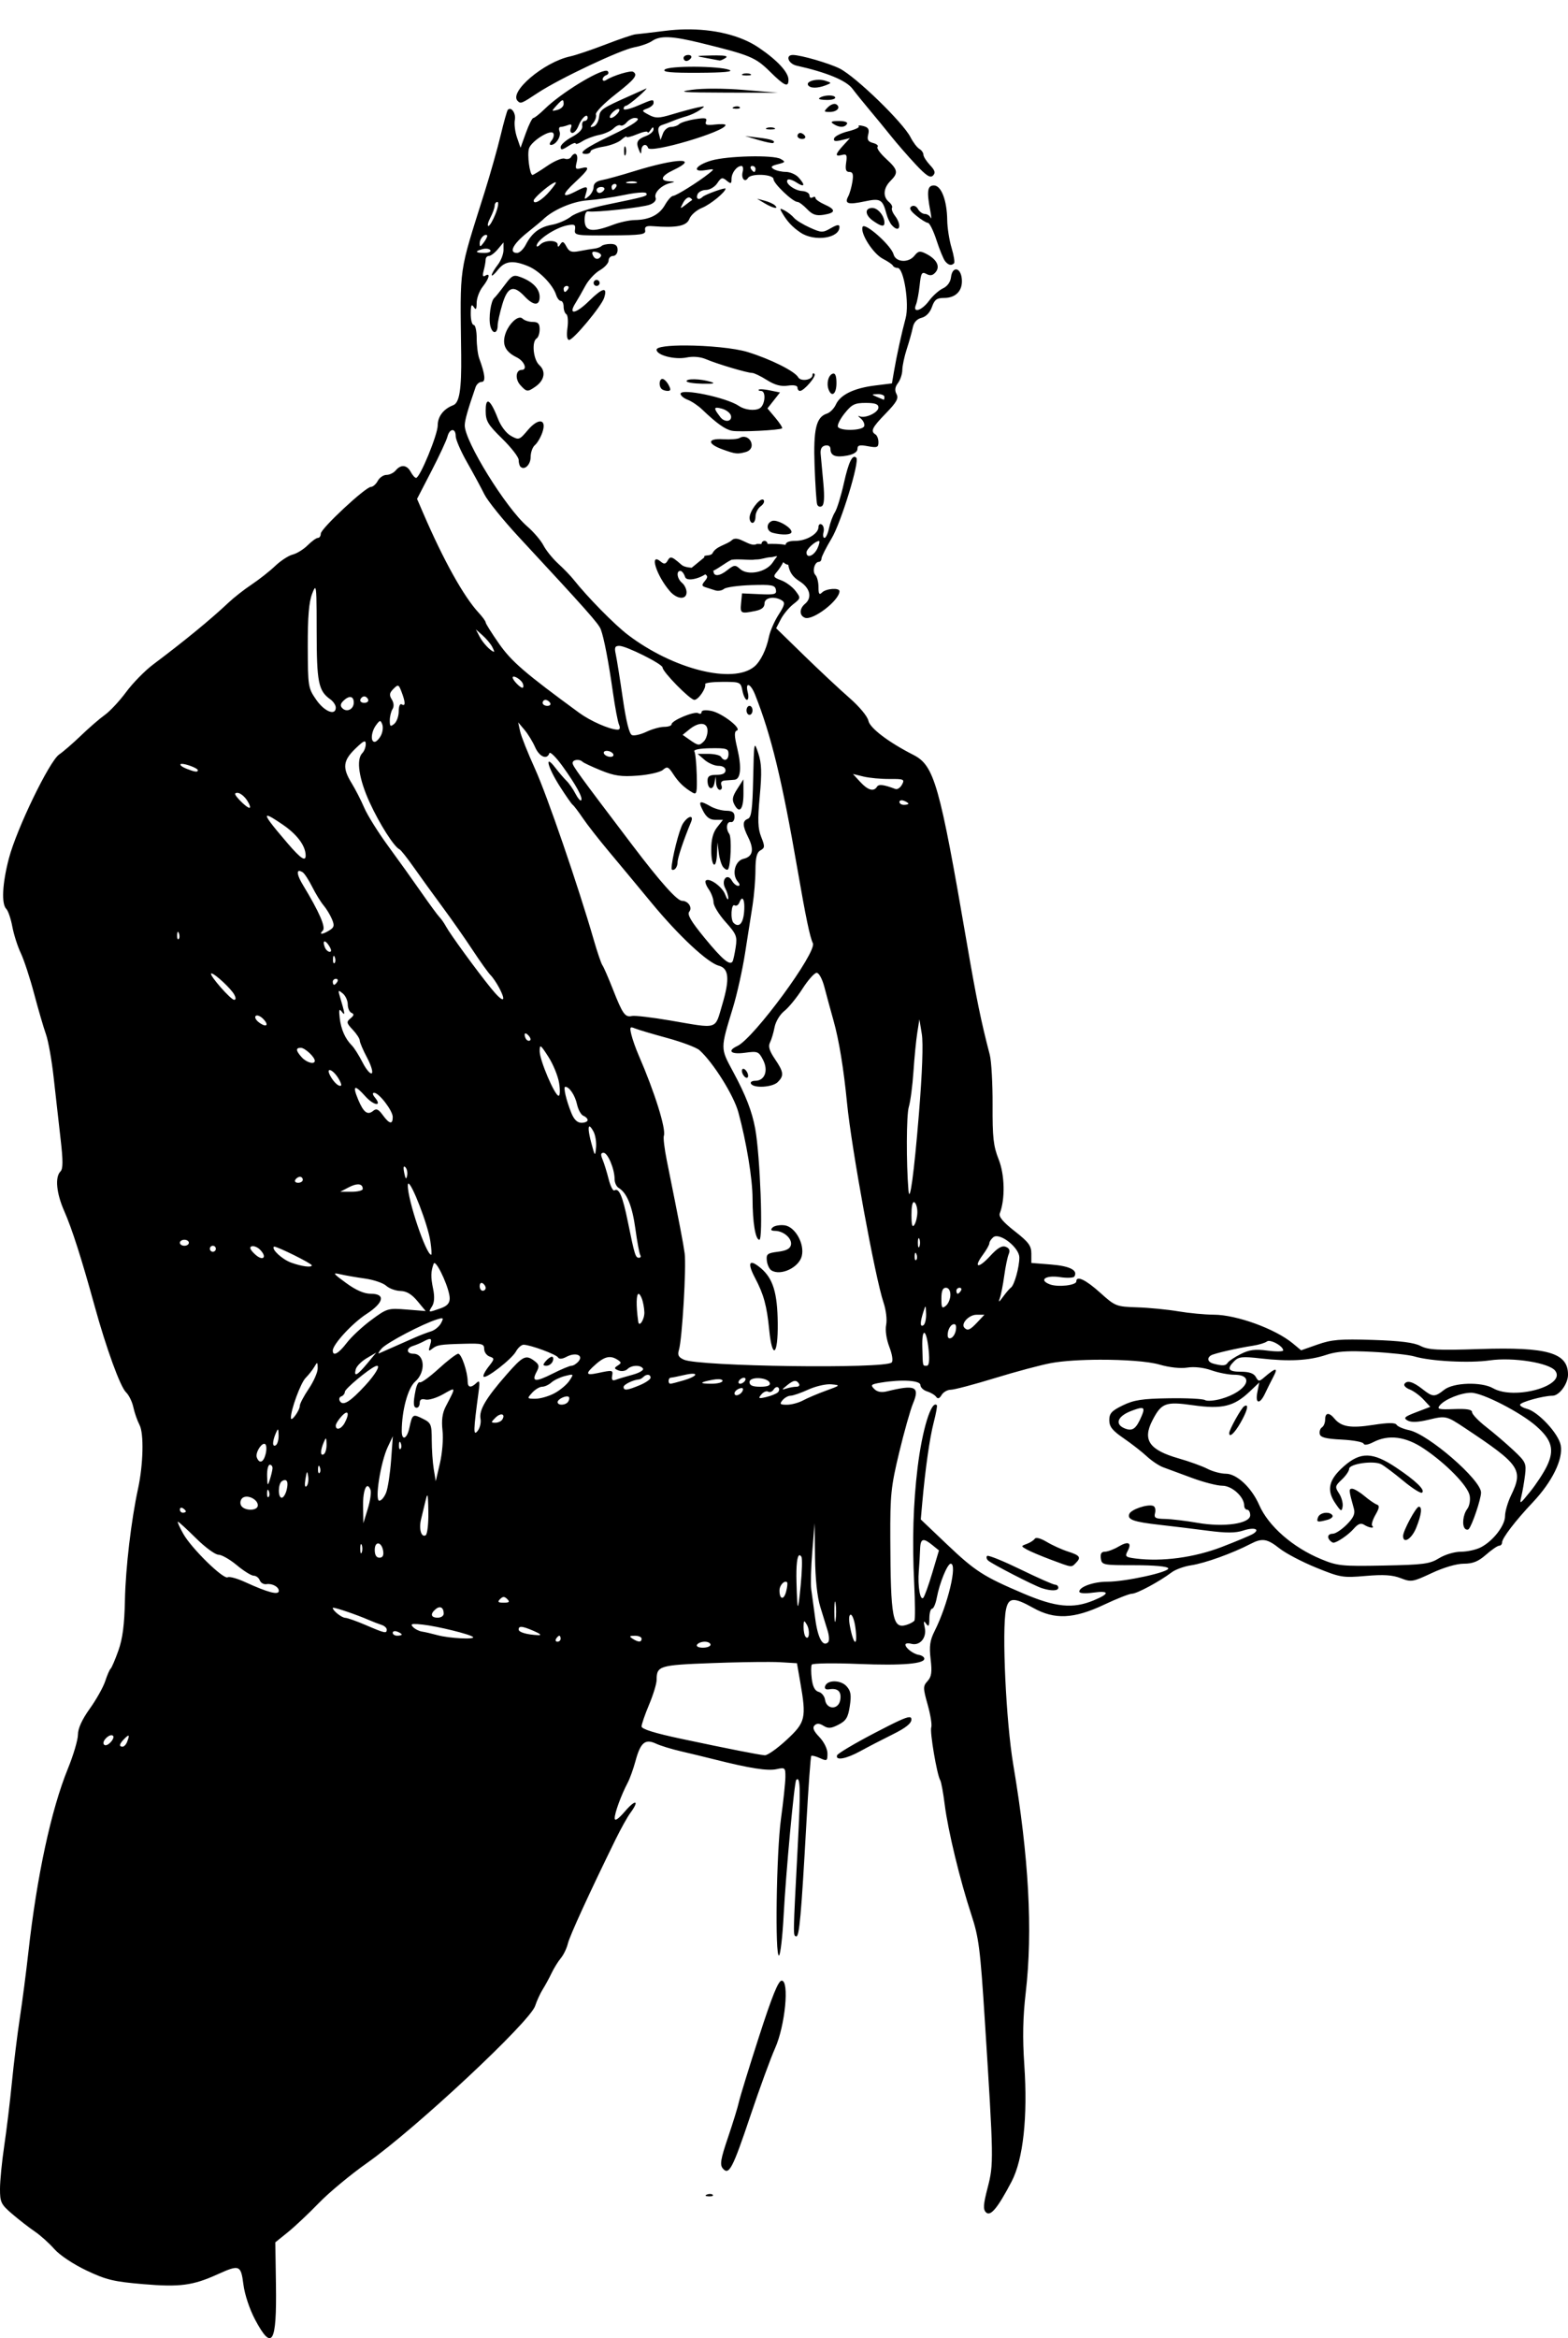 <?xml version="1.0" encoding="UTF-8" standalone="no"?>
<!-- Created with Inkscape (http://www.inkscape.org/) -->

<svg
   xmlns:dc="http://purl.org/dc/elements/1.1/"
   xmlns:cc="http://creativecommons.org/ns#"
   xmlns:rdf="http://www.w3.org/1999/02/22-rdf-syntax-ns#"
   xmlns:svg="http://www.w3.org/2000/svg"
   xmlns="http://www.w3.org/2000/svg"
   xmlns:sodipodi="http://sodipodi.sourceforge.net/DTD/sodipodi-0.dtd"
   xmlns:inkscape="http://www.inkscape.org/namespaces/inkscape"
   width="295.201mm"
   height="440mm"
   viewBox="0 0 1045.988 1559.055"
   id="svg4191"
   version="1.1"
   inkscape:version="0.91 r13725"
   sodipodi:docname="checkpulseman-1900.svg">
  <defs
     id="defs4193" />
  <sodipodi:namedview
     id="base"
     pagecolor="#ffffff"
     bordercolor="#666666"
     borderopacity="1.0"
     inkscape:pageopacity="0.0"
     inkscape:pageshadow="2"
     inkscape:zoom="0.28991378"
     inkscape:cx="438.31212"
     inkscape:cy="1156.2293"
     inkscape:document-units="px"
     inkscape:current-layer="g5126"
     showgrid="false"
     fit-margin-top="0"
     fit-margin-left="0"
     fit-margin-right="0"
     fit-margin-bottom="0"
     inkscape:window-width="1916"
     inkscape:window-height="1035"
     inkscape:window-x="2"
     inkscape:window-y="0"
     inkscape:window-maximized="0" />
  <g
     inkscape:label="Layer 1"
     inkscape:groupmode="layer"
     id="layer1"
     transform="translate(1254.79,-623.624)">
    <g
       id="g5126"
       transform="translate(860.743,321.008)">
      <path
         style="fill:#000000"
         d="m 686.883,293.111 c -4.411,0.071 -8.9,0.386 -13.416,0.953 -9.226,1.158 -18.125,2.202 -19.775,2.322 -1.65,0.12 -10.65,3.166 -20,6.768 -9.35,3.602 -19.98,7.189 -23.623,7.969 -17.518,3.752 -41.051,23.705 -35.043,29.713 2.023,2.023 2.494,1.832 13.459,-5.408 14.358,-9.481 55.01,-28.673 64.373,-30.391 4.308,-0.79 9.61,-2.659 11.779,-4.152 5.485,-3.776 13.318,-3.442 33.055,1.408 32.368,7.955 35.963,9.444 45.516,18.861 9.919,9.779 12.482,10.912 12.482,5.514 -0.004,-4.997 -7.593,-13.152 -20.029,-21.521 -12.013,-8.084 -29.663,-12.343 -48.777,-12.035 z m 1.928,17.057 c -1.715,0 -3.119,0.9 -3.119,2 0,1.1 0.848,2 1.883,2 1.035,0 2.437,-0.9 3.117,-2 0.68,-1.1 -0.166,-2 -1.881,-2 z m 69.783,0.002 c -5.197,0 -3.055,5.89 2.598,7.145 19.782,4.391 32.98,9.832 37.107,15.299 2.417,3.201 7.57,9.585 11.453,14.188 3.883,4.603 10.298,12.419 14.256,17.369 3.958,4.95 11.36,13.451 16.447,18.893 7.123,7.618 9.794,9.35 11.617,7.527 1.823,-1.823 1.36,-3.438 -2.008,-7.023 -2.406,-2.56 -4.373,-5.678 -4.373,-6.928 0,-1.249 -1.228,-2.991 -2.729,-3.871 -1.501,-0.88 -4.143,-4.37 -5.873,-7.756 -5.043,-9.872 -36.239,-40.143 -47.125,-45.729 -6.857,-3.518 -26.119,-9.113 -31.371,-9.113 z m -51.016,0.279 c -0.874,5.5e-4 -1.836,0.011 -2.887,0.033 -11.265,0.238 -11.51,0.341 -4,1.686 4.4,0.788 8.45,1.546 9,1.686 0.55,0.139 2.35,-0.619 4,-1.686 1.838,-1.188 0.004,-1.723 -6.113,-1.719 z m -14.414,7.559 c -9.6,-0.046 -18.691,0.579 -20.021,1.91 -1.668,1.668 4.199,2.217 22.648,2.123 16.772,-0.085 23.447,-0.711 20.445,-1.918 -3.364,-1.353 -13.472,-2.07 -23.072,-2.115 z m -58.861,2.684 c -5.262,-0.461 -30.274,14.763 -41.15,25.396 -3.421,3.344 -6.858,6.082 -7.639,6.082 -0.781,0 -3.029,4.474 -4.996,9.945 l -3.576,9.947 -2.361,-6.869 c -1.3,-3.778 -1.945,-9.049 -1.436,-11.713 0.843,-4.412 -2.373,-9.059 -4.676,-6.756 -0.526,0.526 -2.68,8.17 -4.785,16.984 -2.105,8.814 -6.9,25.798 -10.656,37.742 -17.589,55.927 -16.398,47.664 -15.68,108.719 0.271,23.033 -1.14,31.928 -5.318,33.531 -6.454,2.477 -10.328,7.517 -10.328,13.412 0.009,6.212 -11.869,35.053 -14.438,35.053 -0.786,10e-4 -2.393,-1.796 -3.57,-3.996 -2.542,-4.75 -6.555,-5.151 -10,-1 -1.369,1.65 -4.149,3 -6.176,3 -2.027,0 -4.647,1.8 -5.824,4 -1.177,2.2 -3.234,4.006 -4.57,4.006 -3.576,0.01 -33.43,27.831 -33.43,31.154 0,1.561 -0.86,2.84 -1.91,2.84 -1.05,0 -4.123,2.213 -6.828,4.918 -2.705,2.705 -7.194,5.489 -9.977,6.188 -2.783,0.698 -8.037,4.111 -11.674,7.582 -3.637,3.471 -10.662,9.012 -15.611,12.312 -4.95,3.3 -11.865,8.7 -15.365,12 -12.081,11.389 -29.465,25.654 -50.512,41.453 -5.462,4.1 -13.537,12.339 -17.947,18.309 -4.41,5.969 -10.818,12.847 -14.24,15.283 -3.422,2.437 -10.545,8.597 -15.832,13.691 -5.287,5.094 -11.865,10.798 -14.617,12.674 -6.542,4.459 -28.388,49.605 -33.561,69.354 -4.379,16.719 -5.066,30.295 -1.701,33.66 1.224,1.224 3.03,6.534 4.014,11.799 0.983,5.264 3.528,13.217 5.652,17.674 2.125,4.457 6.127,16.654 8.895,27.104 2.768,10.45 6.316,22.6 7.885,27 1.569,4.4 3.889,17.448 5.156,28.998 1.267,11.55 3.323,29.806 4.57,40.568 1.719,14.838 1.702,20.131 -0.066,21.9 -3.742,3.743 -2.706,14.569 2.523,26.395 5.127,11.593 11.584,31.752 20.225,63.137 7.838,28.47 17.154,54.054 21.02,57.732 1.89,1.798 4.074,6.253 4.855,9.902 0.782,3.649 2.653,9.01 4.158,11.91 2.971,5.726 2.473,26.321 -1.025,42.455 -4.547,20.97 -8.284,52.691 -8.729,74.07 -0.348,16.745 -1.537,25.897 -4.402,33.93 -2.158,6.05 -4.476,11.45 -5.15,12 -0.675,0.55 -2.297,4.285 -3.605,8.299 -1.308,4.014 -5.938,12.269 -10.289,18.346 -5.182,7.236 -7.912,13.212 -7.912,17.316 0,3.447 -3.008,13.64 -6.686,22.652 -11.179,27.399 -20.745,71.791 -26.373,122.387 -1.468,13.2 -4.041,33 -5.717,44 -1.675,11 -4.056,30.35 -5.293,43 -1.237,12.65 -3.522,31.55 -5.078,42 -1.556,10.45 -2.842,23.414 -2.842,28.809 -0.011,9.012 0.653,10.377 8.178,16.818 4.504,3.855 11.263,9.095 15.02,11.645 3.757,2.55 9.621,7.813 13.029,11.695 3.556,4.05 12.684,10.137 21.414,14.279 13.233,6.28 18.199,7.473 38.117,9.154 24.185,2.042 32.877,0.892 49.23,-6.504 14.795,-6.692 15.707,-6.34 17.389,6.715 0.874,6.788 4.128,16.55 7.832,23.5 l -0.008,0 c 11.308,21.216 14.465,15.901 13.879,-23.363 l -0.422,-28.252 8.373,-6.748 c 4.605,-3.712 13.892,-12.459 20.637,-19.438 6.745,-6.979 21.241,-19.015 32.211,-26.748 32.32,-22.783 108.636,-94.062 112.102,-104.703 1.1,-3.377 3.37,-8.327 5.047,-11 1.676,-2.673 4.337,-7.559 5.91,-10.859 1.574,-3.3 4.359,-7.8 6.189,-10 1.831,-2.2 3.933,-6.556 4.674,-9.682 1.21,-5.107 14.346,-33.771 31.768,-69.318 3.504,-7.15 7.954,-15.146 9.891,-17.77 6.286,-8.516 3.658,-9.458 -3.434,-1.23 -4.521,5.246 -6.921,6.879 -6.971,4.744 -0.08,-3.451 4.296,-15.412 8.686,-23.744 1.449,-2.75 3.782,-9.257 5.186,-14.461 3.316,-12.293 6.426,-14.94 13.613,-11.59 2.992,1.395 10.391,3.678 16.441,5.074 6.05,1.396 16.4,3.9 23,5.566 23.064,5.822 35.116,7.703 41.035,6.402 5.696,-1.251 5.96,-1.009 5.9,5.35 -0.035,3.662 -1.355,16.108 -2.936,27.658 -3.099,22.648 -4.098,92.915 -1.297,91.184 0.937,-0.579 2.314,-12.559 3.059,-26.619 1.527,-28.811 7.136,-89.125 8.406,-90.397 2.803,-2.806 3.006,6.146 1.008,44.207 -3.187,60.712 -3.165,59.525 -1.076,60.102 2.116,0.584 3.375,-13.381 6.9,-76.477 1.322,-23.65 2.759,-43.37 3.193,-43.824 0.434,-0.454 3.044,0.202 5.799,1.457 4.665,2.125 5.008,1.914 5.008,-3.066 0,-3.082 -2.283,-7.729 -5.387,-10.969 -3.843,-4.012 -4.771,-6.241 -3.236,-7.775 1.535,-1.535 3.256,-1.46 6.01,0.26 3.098,1.935 5.07,1.785 9.998,-0.764 5.067,-2.62 6.382,-4.789 7.527,-12.424 1.108,-7.388 0.673,-10.037 -2.158,-13.166 -3.931,-4.344 -12.901,-4.385 -14.32,-0.064 -0.557,1.696 0.476,2.441 2.846,2.051 5.719,-0.943 8.283,1.673 7.199,7.344 -1.248,6.528 -9.15,6.251 -10.092,-0.354 -0.337,-2.363 -2.25,-4.724 -4.252,-5.248 -2.485,-0.65 -3.945,-3.409 -4.607,-8.703 -0.526,-4.264 -0.529,-8.518 0,-9.453 0.529,-0.935 14.579,-1.141 31.221,-0.461 29.393,1.202 44.725,-0.126 43.814,-3.795 -0.245,-0.986 -1.865,-2.001 -3.6,-2.256 -3.675,-0.539 -8.957,-4.576 -8.957,-6.846 0,-0.862 1.769,-1.106 3.93,-0.541 5.8,1.517 10.442,-4.083 8.969,-10.818 -0.937,-4.287 -0.726,-4.887 0.91,-2.584 1.688,2.376 2.138,1.648 2.162,-3.5 0.017,-3.575 0.829,-6.5 1.807,-6.5 0.978,0 2.4,-3.307 3.158,-7.35 1.857,-9.897 7.083,-22.65 9.283,-22.65 4.616,0 -1.917,27.321 -10.729,44.875 -3.146,6.267 -3.691,10.1 -2.67,18.785 1.016,8.648 0.593,11.675 -2.043,14.588 -3.101,3.427 -3.094,4.497 0.1,15.881 1.884,6.713 2.947,13.454 2.361,14.98 -1.09,2.841 3.807,31.726 5.973,35.23 0.66,1.069 2.007,8.363 2.992,16.211 2.176,17.333 10.18,50.427 17.762,73.449 5.015,15.228 5.956,22.627 9.035,71 5.885,92.459 5.933,95.306 1.869,110.975 -2.931,11.3 -3.15,14.536 -1.121,16.537 2.984,2.944 7.745,-2.771 17.027,-20.438 7.8,-14.847 10.893,-43.167 8.521,-78.022 -1.221,-17.938 -0.948,-31.584 0.957,-48.053 4.779,-41.316 2.107,-90.162 -8.314,-152 -4.844,-28.691 -7.698,-89.867 -4.844,-103.5 1.697,-8.104 5.181,-8.303 18.154,-1.039 14.236,7.97 27.118,7.388 47.26,-2.131 8.53,-4.031 16.92,-7.33 18.645,-7.33 3.253,0 18.458,-8.181 26.406,-14.209 2.507,-1.902 8.357,-4.03 13,-4.729 9.292,-1.398 27.538,-7.964 39.75,-14.305 7.696,-3.996 11.041,-3.46 19.309,3.1 4.061,3.221 15.033,8.97 24.383,12.773 16.163,6.575 17.788,6.846 33,5.525 11.889,-1.032 17.894,-0.652 23.367,1.478 7.015,2.731 8.004,2.57 20.725,-3.383 7.988,-3.738 16.578,-6.252 21.369,-6.252 6.05,0 9.684,-1.469 14.844,-6 3.758,-3.3 7.704,-6 8.766,-6 1.062,0 1.93,-0.959 1.93,-2.133 0,-2.876 8.929,-14.541 20.514,-26.799 12.954,-13.707 20.352,-28.83 18.619,-38.064 -1.466,-7.813 -15.048,-22.403 -22.625,-24.305 -2.48,-0.622 -4.508,-1.827 -4.508,-2.678 0,-1.706 15.52,-6.021 21.656,-6.021 4.5,0 10.344,-7.944 10.344,-14.061 0,-14.603 -13.653,-18.551 -59.02,-17.066 -27.955,0.915 -34.232,0.583 -39.393,-2.086 -4.355,-2.252 -13.618,-3.415 -31.865,-3.998 -21.742,-0.695 -27.434,-0.222 -36.744,3.051 l -11.016,3.871 -5.482,-4.559 c -11.7,-9.729 -37.539,-19.135 -52.723,-19.191 -5.917,-0.022 -16.608,-1.029 -23.758,-2.238 -7.15,-1.209 -19.473,-2.412 -27.385,-2.672 -14.044,-0.461 -14.631,-0.694 -24.717,-9.762 -9.659,-8.685 -15.898,-11.634 -15.898,-7.516 0,2.612 -12.272,3.988 -17.621,1.975 -7.647,-2.878 -2.947,-6.285 6.68,-4.842 4.722,0.708 9.058,0.526 9.633,-0.404 2.551,-4.127 -2.974,-6.984 -15.439,-7.984 l -13.252,-1.064 0,-6.252 c 0,-5.213 -1.851,-7.698 -11.131,-14.945 -7.681,-5.999 -10.759,-9.658 -9.934,-11.809 3.671,-9.566 3.342,-25.766 -0.73,-36.014 -3.535,-8.894 -4.178,-14.646 -4.07,-36.328 0.071,-14.169 -0.771,-29.214 -1.869,-33.434 -5.874,-22.569 -8.921,-37.418 -15.32,-74.67 -18.192,-105.896 -21.694,-118.212 -35.639,-125.307 -16.585,-8.438 -29.029,-17.882 -30.016,-22.779 -0.585,-2.901 -6.02,-9.439 -12.658,-15.229 -6.398,-5.58 -20.012,-18.308 -30.252,-28.285 l -18.617,-18.143 3.078,-5.953 c 1.693,-3.274 5.418,-7.792 8.277,-10.041 5.118,-4.026 5.142,-4.165 1.555,-8.922 -2.005,-2.658 -6.283,-5.828 -9.508,-7.045 -5.38,-2.031 -5.612,-2.505 -2.818,-5.756 1.398,-1.627 3.09,-4.253 4.141,-6.359 0.992,0.932 2.052,1.658 3.348,1.746 0.002,0.014 0.004,0.023 0.006,0.037 0.828,4.98 2.989,8.115 7.582,11 6.988,4.39 8.54,10.916 3.576,15.035 -3.829,3.178 -3.855,7.796 -0.051,9.256 5.319,2.041 23.051,-11.575 23.051,-17.701 0,-2.46 -8.947,-1.809 -11.6,0.844 -1.867,1.867 -2.4,1.067 -2.4,-3.6 0,-3.3 -0.928,-6.928 -2.064,-8.064 -2.265,-2.265 -0.576,-8.734 2.279,-8.734 0.982,0 1.785,-0.99 1.785,-2.199 0,-1.209 3.055,-7.284 6.787,-13.5 6.296,-10.484 18.808,-51.374 16.443,-53.738 -2.533,-2.533 -5.119,2.745 -8.258,16.852 -1.888,8.486 -4.59,17.263 -6.006,19.506 -1.415,2.243 -3.182,7.005 -3.928,10.58 -0.745,3.575 -2.1,6.5 -3.01,6.5 -0.91,0 -1.211,-1.7 -0.668,-3.775 0.543,-2.076 0.01,-4.378 -1.186,-5.117 -1.197,-0.74 -2.176,0.006 -2.176,1.66 0,4.46 -7.981,9.232 -15.443,9.232 -4.23,0 -6.386,0.889 -6.541,2.689 -3.96,-0.793 -7.988,-0.737 -12.018,-0.664 1.2e-4,-0.009 0.002,-0.017 0.002,-0.025 0,-1.1 -0.9,-2 -2,-2 -1.1,0 -2,0.9 -2,2 0,0.021 0.005,0.041 0.006,0.062 -1.016,-0.002 -2.031,-0.016 -3.043,-0.065 -4.805,2.865 -12.533,-6.577 -16.859,-2.365 -3.549,3.034 -10.541,3.931 -12.788,8.597 -1.398,2.346 -6.34,0.676 -5.458,2.763 l -9.862,8.089 c -0.676,1.761 8.62,2.062 10.084,2.967 2.187,1.352 2.199,2.204 0.066,4.773 -2.164,2.607 -2.059,3.299 0.629,4.152 1.774,0.563 4.689,1.49 6.479,2.059 1.789,0.569 4.359,0.116 5.711,-1.006 1.352,-1.122 9.533,-2.261 18.18,-2.533 13.654,-0.429 15.816,-0.03 16.441,3.037 0.632,3.1 -0.704,3.467 -10.932,3 l -11.654,-0.531 -0.627,6.5 c -0.669,6.942 -0.252,7.176 9.377,5.25 4.333,-0.867 6.25,-2.4 6.25,-5 0,-4.023 6.688,-5.154 11.699,-1.979 2.163,1.371 1.702,3.253 -2.316,9.469 -2.759,4.267 -5.656,10.91 -6.439,14.76 -1.729,8.503 -5.616,16.408 -9.754,19.842 -14.224,11.805 -54.08,1.794 -84.279,-21.17 -8.974,-6.824 -26.944,-25.104 -36.479,-37.107 -1.887,-2.376 -6.44,-7.076 -10.117,-10.443 -3.677,-3.367 -8.08,-8.821 -9.781,-12.121 -1.701,-3.3 -6.577,-9.007 -10.838,-12.68 -14.188,-12.232 -41.73,-56.737 -41.66,-67.32 0.023,-3.444 1.981,-10.36 7.221,-25.5 0.666,-1.925 2.473,-3.5 4.016,-3.5 2.862,0 2.364,-4.977 -1.564,-15.631 -0.939,-2.547 -1.707,-8.622 -1.707,-13.5 0,-4.878 -0.9,-8.869 -2,-8.869 -1.1,0 -1.989,-3.375 -1.969,-7.5 0.023,-5.579 0.527,-6.732 1.969,-4.5 1.502,2.325 1.947,1.72 1.971,-2.686 0.017,-3.127 1.829,-7.973 4.029,-10.77 4.399,-5.592 5.317,-9.596 1.686,-7.352 -1.623,1.003 -1.93,-0.006 -1.027,-3.381 0.708,-2.647 1.294,-5.938 1.314,-7.312 0.015,-1.375 1.008,-2.5 2.207,-2.5 1.199,0 3.869,-2.025 5.934,-4.5 l 3.754,-4.5 0.021,5 c 0.012,2.75 -1.738,7.25 -3.889,10 -2.151,2.75 -3.931,5.796 -3.955,6.77 -0.024,0.973 1.822,-0.602 4.102,-3.5 4.704,-5.981 10.162,-6.609 20.371,-2.344 7.387,3.086 16.341,12.322 18.48,19.062 0.7,2.206 2.111,4.012 3.137,4.012 1.026,0 1.865,1.746 1.865,3.881 0,2.135 0.815,4.385 1.811,5 0.995,0.615 1.326,4.72 0.736,9.119 -0.686,5.117 -0.284,8 1.117,8 2.844,0 21.603,-22.536 23.355,-28.059 2.4,-7.561 -0.912,-6.88 -10.02,2.059 -8.965,8.799 -14.238,9.617 -9.074,1.408 1.525,-2.425 4.472,-7.575 6.547,-11.443 2.075,-3.868 6.418,-8.551 9.65,-10.406 3.233,-1.855 5.877,-4.766 5.877,-6.467 0,-1.701 1.35,-3.092 3,-3.092 1.667,0 3,-1.778 3,-4 0,-2.857 -1.333,-4 -4.666,-4 -2.567,0 -5.285,0.617 -6.041,1.373 -0.756,0.756 -2.931,1.544 -4.834,1.754 -1.903,0.209 -6.349,0.948 -9.881,1.641 -5.256,1.032 -6.838,0.484 -8.715,-3.023 -1.831,-3.422 -2.646,-3.728 -4.047,-1.516 -1.264,1.996 -1.763,2.072 -1.785,0.271 -0.039,-3.189 -8.469,-3.263 -11.631,-0.102 -1.32,1.32 -2.4,1.706 -2.4,0.857 0,-3.824 12.572,-12.183 20.582,-13.686 4.707,-0.883 5.49,-0.426 5,2.926 -0.554,3.785 0.565,3.966 23.418,3.818 20.949,-0.135 23.921,-0.564 23.379,-3.379 -0.467,-2.426 0.772,-3.115 5,-2.779 15.909,1.262 22.69,-0.08 24.502,-4.846 0.98,-2.578 4.784,-5.897 8.451,-7.377 5.58,-2.252 15.668,-10.496 15.668,-12.803 0,-1.004 -13.728,3.931 -15.295,5.498 -2.461,2.461 -4.606,1.441 -3.428,-1.629 0.633,-1.65 3.195,-3 5.693,-3 2.498,0 5.878,-2.013 7.512,-4.473 2.565,-3.863 3.416,-4.103 6.244,-1.756 2.839,2.356 3.273,2.207 3.273,-1.127 0,-4.045 3.529,-8.645 6.633,-8.645 1.008,0 1.364,1.799 0.789,3.998 -1.134,4.336 1.515,7.339 3.559,4.033 1.993,-3.224 17.02,-2.553 17.02,0.76 0,2.968 12.868,15.209 15.988,15.209 1.017,0 3.912,2.157 6.432,4.795 3.578,3.745 6.004,4.572 11.08,3.773 8.1,-1.274 8.259,-3.456 0.5,-6.891 -3.3,-1.461 -6,-3.389 -6,-4.285 0,-0.896 -0.9,-1.073 -2,-0.393 -1.1,0.68 -1.999,0.057 -2,-1.383 -8e-4,-1.44 -2.219,-2.746 -4.928,-2.902 -5.206,-0.3 -11.744,-5.377 -9.637,-7.484 0.685,-0.685 3.343,0.129 5.906,1.809 5.427,3.556 6.101,1.867 1.35,-3.383 -1.82,-2.012 -5.645,-3.667 -8.5,-3.688 -2.854,-0.017 -6.493,-0.856 -8.086,-1.863 -2.258,-1.428 -1.652,-2.143 2.75,-3.248 5.163,-1.296 5.326,-1.6 1.896,-3.537 -4.904,-2.771 -35.396,-2.064 -46.199,1.07 -10.43,3.026 -13.49,7.985 -3.963,6.42 6.161,-1.012 6.254,-0.928 2.41,2.152 -7.056,5.655 -21.935,14.962 -24,15.012 -1.1,0.027 -3.536,2.752 -5.416,6.055 -3.755,6.6 -10.433,9.923 -20.213,10.057 -3.503,0.048 -9.971,1.456 -14.371,3.129 -14.158,5.381 -19,4.541 -19,-3.303 0,-3.793 0.942,-5.908 2.5,-5.609 4.503,0.864 35.984,-2.588 41.004,-4.496 2.992,-1.138 4.486,-2.949 3.834,-4.648 -1.232,-3.21 3.827,-8.299 9.662,-9.721 3.62,-0.882 3.573,-0.997 -0.5,-1.207 -6.601,-0.34 -5.491,-3.573 2.533,-7.381 18.107,-8.593 2.558,-8.195 -26.033,0.666 -8.8,2.727 -18.475,5.405 -21.5,5.949 -3.548,0.638 -5.5,2.24 -5.5,4.516 0,1.94 -1.478,4.757 -3.287,6.258 -2.923,2.426 -3.13,2.231 -1.865,-1.756 1.69,-5.326 0.876,-5.478 -7.133,-1.336 -9.151,4.733 -9.118,2.019 0.08,-6.438 9.203,-8.461 10.223,-10.863 3.912,-9.213 -3.805,0.995 -4.144,0.517 -2.963,-4.188 1.318,-5.25 -1.235,-7.367 -3.826,-3.174 -0.726,1.176 -2.647,1.627 -4.268,1.006 -1.62,-0.622 -6.867,1.568 -11.658,4.865 -4.792,3.297 -9.183,5.994 -9.76,5.994 -1.865,0 -3.65,-13.529 -2.332,-17.682 1.56,-4.916 14.46,-12.974 16.217,-10.131 0.676,1.093 0.142,3.297 -1.188,4.898 -1.381,1.663 -1.56,2.914 -0.418,2.914 3.319,0 7.015,-5.744 5.775,-8.975 -0.639,-1.664 -0.362,-3.025 0.613,-3.025 0.976,0 3.209,-0.552 4.961,-1.225 2.332,-0.895 2.854,-0.359 1.949,2 -0.688,1.794 -0.232,3.225 1.027,3.225 1.245,0 3.085,-2.163 4.09,-4.807 1.971,-5.184 6.074,-8.773 6.074,-5.312 0,1.165 -0.94,2.119 -2.088,2.119 -1.148,0 -1.823,1.508 -1.5,3.352 0.377,2.15 -2.101,4.786 -6.912,7.352 -4.125,2.2 -7.5,5.212 -7.5,6.693 0,2.104 1.096,1.976 5,-0.582 2.75,-1.796 5,-2.618 5,-1.814 0,0.803 2.025,0.151 4.5,-1.449 2.475,-1.6 7.476,-3.491 11.115,-4.203 3.639,-0.712 7.987,-2.665 9.662,-4.34 1.675,-1.675 3.77,-2.597 4.656,-2.049 0.887,0.548 2.725,-0.344 4.084,-1.982 1.359,-1.638 3.765,-2.977 5.346,-2.977 5.734,0 0.057,4.163 -16.363,12 -16.651,7.947 -22.096,12 -16.119,12 1.715,0 3.119,-0.787 3.119,-1.746 0,-0.959 3.801,-2.351 8.447,-3.094 4.646,-0.743 10.046,-2.798 12,-4.566 1.954,-1.768 3.553,-2.67 3.553,-2.006 0,0.664 3.15,-0.108 7,-1.717 3.85,-1.609 7.009,-2.238 7.029,-1.398 0.017,0.84 0.904,0.177 1.971,-1.473 1.343,-2.078 1.947,-2.217 1.969,-0.451 0.017,1.402 -2.132,3.372 -4.775,4.377 -6.095,2.317 -7.089,4.091 -5.084,9.074 1.366,3.396 1.63,3.472 1.75,0.5 0.15,-3.731 3.358,-4.827 4.473,-1.527 1.336,3.957 51.668,-10.891 51.668,-15.242 0,-0.643 -3.178,-0.797 -7.062,-0.344 -5.52,0.644 -6.823,0.198 -5.963,-2.043 0.896,-2.336 -0.483,-2.615 -7.438,-1.504 -4.696,0.75 -9.393,2.218 -10.438,3.262 -1.045,1.044 -3.549,1.898 -5.564,1.898 -2.016,0 -4.39,1.958 -5.275,4.352 l -1.609,4.354 -1.17,-4.477 c -0.818,-3.129 -0.165,-4.793 2.174,-5.533 1.84,-0.582 5.146,-1.821 7.346,-2.752 2.2,-0.931 6.25,-2.32 9,-3.088 2.75,-0.767 6.8,-2.675 9,-4.238 3.738,-2.656 3.608,-2.756 -2,-1.529 -3.3,0.722 -10.711,2.732 -16.469,4.467 -9.01,2.715 -11.187,2.771 -15.631,0.393 -4.985,-2.668 -5.019,-2.816 -1.031,-4.291 2.272,-0.84 4.131,-2.456 4.131,-3.592 0,-2.729 -0.199,-2.695 -10.834,1.863 -5.041,2.162 -9.166,3.061 -9.166,2 0,-1.061 0.675,-1.966 1.5,-2.01 0.825,-0.045 4.65,-2.863 8.5,-6.264 3.85,-3.4 6.1,-5.766 5,-5.256 -1.1,0.51 -5.375,2.429 -9.5,4.264 -20.376,9.064 -21.267,9.669 -21.885,14.855 -0.339,2.845 -1.965,5.614 -3.615,6.152 -2.549,0.832 -2.598,0.489 -0.312,-2.279 1.479,-1.792 2.315,-4.384 1.855,-5.762 -0.459,-1.377 5.306,-7.309 12.811,-13.182 13.244,-10.363 15.418,-13.117 12.014,-15.221 -1.664,-1.028 -13.337,2.504 -17.867,5.406 -1.386,0.888 -2.5,0.732 -2.5,-0.35 0,-1.073 1.125,-2.353 2.5,-2.844 1.375,-0.491 1.774,-1.665 0.889,-2.609 -0.165,-0.176 -0.428,-0.278 -0.779,-0.309 z m 93.389,1.736 c -0.906,0 -1.812,0.139 -2.5,0.416 -1.375,0.555 -0.25,1.01 2.5,1.01 2.75,0 3.875,-0.455 2.5,-1.01 -0.688,-0.277 -1.594,-0.416 -2.5,-0.416 z m 48.24,4.281 c -4.343,-0.021 -8.381,1.612 -7.15,3.604 l 0,-0.008 c 1.354,2.2 6.322,2.204 11.91,0.019 3.873,-1.514 3.857,-1.609 -0.5,-2.994 -1.331,-0.423 -2.812,-0.614 -4.26,-0.621 z m -69.521,5.922 c -6.15,-0.016 -11.55,0.238 -15.254,0.766 -10.213,1.455 -6.144,1.793 22.535,1.869 l 35,0.092 -22.535,-1.869 c -6.697,-0.555 -13.596,-0.841 -19.746,-0.857 z m 77.029,4.559 c -2.645,-0.1 -6.046,0.611 -7.352,1.916 -0.584,0.584 1.84,1.062 5.389,1.062 3.548,0 5.929,-0.845 5.291,-1.877 -0.427,-0.691 -1.741,-1.042 -3.328,-1.102 z m -178.387,3.188 c 0.503,0.087 0.639,0.957 0.639,2.559 0,1.522 -1.882,3.26 -4.184,3.861 -4.015,1.05 -4.042,0.937 -0.689,-2.768 2.338,-2.584 3.588,-3.765 4.234,-3.652 z m 181.361,2.416 c -1.291,10e-5 -3.007,0.804 -4.342,2.139 -2.982,2.982 -2.899,3.238 1.072,3.238 4.987,0 7.644,-3.087 4.389,-5.1 -0.306,-0.189 -0.689,-0.277 -1.119,-0.277 z m -64.889,1.623 c -0.695,-0.029 -1.487,0.098 -2.209,0.387 -1.595,0.638 -1.121,1.113 1.209,1.209 2.108,0.087 3.29,-0.386 2.625,-1.051 -0.332,-0.332 -0.93,-0.516 -1.625,-0.545 z m -79.344,1.754 c 1.116,0 0.899,1.326 -0.49,3 -1.369,1.65 -3.39,3 -4.49,3 -1.116,0 -0.899,-1.327 0.49,-3 1.369,-1.65 3.39,-3 4.49,-3 z m 147.129,8.029 c -5.009,0.023 -5.89,0.503 -3.619,1.971 3.888,2.512 7.447,2.512 9,0 0.73,-1.181 -1.472,-1.991 -5.381,-1.971 z m 13.643,2.953 c -0.554,0.028 -0.72,0.225 -0.365,0.58 0.71,0.71 -2.509,2.223 -7.154,3.363 -4.645,1.14 -8.825,3.237 -9.289,4.66 -0.623,1.908 0.651,2.229 4.852,1.219 l 5.695,-1.369 -4.5,4.91 c -5.461,5.96 -5.673,7.587 -0.824,6.318 3.105,-0.812 3.536,-0.007 2.773,5.188 -0.671,4.573 -0.12,6.148 2.15,6.148 2.32,0 2.806,1.559 2.027,6.5 -0.563,3.575 -1.836,8.019 -2.83,9.877 -2.588,4.838 0.008,5.606 11.02,3.258 10.515,-2.243 11.95,-1.423 14.527,8.297 0.719,2.713 2.286,6.054 3.482,7.424 5.189,5.945 7.143,0.413 2.174,-6.152 -1.58,-2.087 -2.46,-4.46 -1.957,-5.273 0.503,-0.813 -0.427,-2.59 -2.064,-3.949 -4.141,-3.436 -3.717,-9.244 1.021,-13.982 5.486,-5.486 5.087,-7.467 -3.012,-14.885 -3.857,-3.533 -6.372,-7.064 -5.588,-7.848 0.784,-0.784 -0.552,-1.942 -2.969,-2.574 -3.38,-0.884 -4.132,-2.189 -3.264,-5.65 0.866,-3.451 0.116,-4.763 -3.217,-5.635 -1.195,-0.312 -2.136,-0.452 -2.689,-0.424 z m -59.262,1.275 c -0.906,0 -1.812,0.139 -2.5,0.416 -1.375,0.555 -0.25,1.01 2.5,1.01 2.75,0 3.875,-0.455 2.5,-1.01 -0.688,-0.277 -1.594,-0.416 -2.5,-0.416 z m 19.883,3.742 c -1.035,0 -1.883,0.9 -1.883,2 0,1.1 1.404,2 3.119,2 1.714,0 2.561,-0.9 1.881,-2 -0.68,-1.1 -2.082,-2 -3.117,-2 z m -36.883,2.057 9,2.648 c 4.95,1.457 9.376,2.346 9.834,1.973 1.759,-1.431 -1.311,-2.534 -9.908,-3.559 z m -80.154,6.859 c -0.314,0.07 -0.529,1.193 -0.529,3.084 0,2.75 0.453,3.875 1.008,2.5 0.555,-1.375 0.555,-3.625 0,-5 -0.173,-0.43 -0.336,-0.616 -0.479,-0.584 z m 85.037,13.084 c 1.165,0 2.117,0.9 2.117,2 0,1.1 -0.396,2 -0.881,2 -0.485,0 -1.439,-0.9 -2.119,-2 -0.68,-1.1 -0.282,-2 0.883,-2 z m -80.123,10.254 c 1.087,0.013 2.102,0.16 2.779,0.434 1.354,0.548 -0.239,0.962 -3.539,0.922 -3.3,-0.041 -4.407,-0.489 -2.461,-0.996 0.973,-0.254 2.133,-0.373 3.221,-0.359 z m -51.229,0.619 c 0.883,-0.052 -0.241,1.685 -3.545,5.652 -5.112,6.137 -10.986,9.639 -10.986,6.551 0,-1.499 8.674,-9.226 12.986,-11.57 0.733,-0.399 1.251,-0.615 1.545,-0.633 z m 39.588,1.127 c 1.165,0 1.561,0.9 0.881,2 -0.68,1.1 -1.632,2 -2.117,2 -0.485,0 -0.883,-0.9 -0.883,-2 0,-1.1 0.954,-2 2.119,-2 z m 212.881,1 c -4.343,0 -4.897,3.934 -2.391,17 0.739,3.85 0.83,5.875 0.201,4.5 -0.629,-1.375 -2.373,-2.5 -3.877,-2.5 -1.504,0 -3.561,-1.477 -4.57,-3.281 -1.092,-1.952 -2.841,-2.66 -4.316,-1.748 -1.773,1.096 -0.85,2.867 3.236,6.209 3.144,2.572 6.617,4.714 7.717,4.762 1.1,0.048 3.681,5.255 5.734,11.572 2.053,6.317 4.638,12.611 5.744,13.986 2.162,2.687 4.193,3.161 5.961,1.393 0.608,-0.608 -0.141,-5.25 -1.666,-10.316 -1.525,-5.067 -2.825,-13.344 -2.887,-18.395 -0.163,-13.246 -3.972,-23.182 -8.887,-23.182 z m -221.881,1 c 1.714,0 2.561,0.9 1.881,2 -0.68,1.1 -2.082,2 -3.117,2 -1.035,0 -1.883,-0.9 -1.883,-2 0,-1.1 1.404,-2 3.119,-2 z m 27.105,3.709 c 1.618,-0.032 2.67,0.117 2.887,0.469 1.159,1.875 0.113,2.177 -26.57,7.668 -10.767,2.216 -20.644,5.518 -23.703,7.924 -2.884,2.268 -8.528,4.711 -12.541,5.43 -8.327,1.49 -13.459,5.378 -17.553,13.295 -1.566,3.028 -4.173,5.506 -5.795,5.506 -5.7,0 -2.853,-5.811 6.551,-13.367 5.225,-4.199 9.95,-8.092 10.5,-8.652 6.319,-6.437 19.68,-12.295 29.732,-13.035 6.328,-0.466 17.54,-2.112 24.916,-3.658 4.61,-0.966 8.88,-1.525 11.576,-1.578 z m 31.551,3.275 c 0.164,0.021 0.319,0.072 0.459,0.158 1.118,0.691 1.747,1.422 1.398,1.623 -0.348,0.201 -2.354,1.685 -4.459,3.299 -3.608,2.766 -3.689,2.674 -1.4,-1.621 1.168,-2.193 2.851,-3.603 4.002,-3.459 z m 45.225,0.848 5,3.014 c 5.572,3.357 9.955,4.233 6.9,1.379 -1.045,-0.976 -4.15,-2.364 -6.9,-3.084 z m -173.16,2.168 c 1.011,0 0.426,3.6 -1.303,8 -1.728,4.4 -3.853,8 -4.721,8 -0.868,0 -0.287,-2.475 1.291,-5.5 1.578,-3.025 2.881,-6.625 2.881,-8 0.007,-1.375 0.84,-2.5 1.852,-2.5 z m 250.09,4 c -5.292,0 -4.976,4.781 0.57,8.65 5.376,3.75 7.5,4.094 7.5,1.217 0,-4.573 -4.331,-9.867 -8.07,-9.867 z m -61.09,0.621 c -0.454,0.082 -0.067,0.931 0.975,2.727 3.298,5.687 6.755,9.392 12.186,13.062 9.246,6.249 26,3.853 26,-3.719 0,-1.823 -1.573,-1.603 -5.771,0.807 -5.421,3.111 -6.275,3.086 -14.012,-0.402 -4.531,-2.043 -9.284,-4.975 -10.562,-6.516 -1.278,-1.54 -4.042,-3.719 -6.141,-4.842 -1.46,-0.781 -2.321,-1.181 -2.674,-1.117 z m 55.35,11.543 c -0.385,0.009 -0.654,0.161 -0.777,0.482 -1.656,4.315 7.052,17.927 13.619,21.293 3.284,1.683 6.268,3.736 6.635,4.561 0.367,0.825 1.778,1.5 3.135,1.5 4.104,0 7.913,23.921 5.334,33.498 -2.712,10.073 -5.978,24.996 -7.77,35.494 l -1.365,7.992 -11.447,1.428 c -13.928,1.739 -22.986,6.154 -25.943,12.645 -1.219,2.676 -3.889,5.396 -5.934,6.045 -7.243,2.299 -9.161,10.391 -8.271,34.898 0.46,12.65 1.225,24.18 1.701,25.625 0.476,1.445 1.894,1.992 3.148,1.217 1.57,-0.97 1.871,-5.843 0.967,-15.625 -0.723,-7.819 -1.518,-16.439 -1.768,-19.154 -0.306,-3.332 0.685,-5.17 3.047,-5.648 2.105,-0.426 3.5,0.499 3.5,2.32 0,4.476 3.419,5.82 11.131,4.373 4.353,-0.817 6.869,-2.437 6.869,-4.422 0,-2.496 1.421,-2.865 7,-1.818 6.091,1.143 7,0.797 7,-2.66 0,-2.185 -0.9,-4.527 -2,-5.207 -3.464,-2.141 -2.251,-4.59 6.982,-14.09 7.174,-7.381 8.599,-9.957 7.078,-12.799 -1.327,-2.48 -1.039,-4.704 0.953,-7.336 1.572,-2.077 2.884,-6.025 2.914,-8.775 0.029,-2.75 1.374,-9.05 2.99,-14 1.616,-4.95 3.412,-11.376 3.992,-14.279 0.687,-3.437 2.736,-5.701 5.873,-6.488 2.988,-0.75 5.614,-3.492 6.914,-7.221 1.697,-4.869 3.228,-6.012 8.057,-6.012 8.001,0 12.612,-4.961 11.854,-12.752 -0.758,-7.789 -6.336,-8.579 -7.213,-1.021 -0.371,3.194 -2.458,6.071 -5.363,7.395 -2.615,1.192 -6.787,4.913 -9.27,8.271 -4.942,6.684 -11.207,8.555 -8.732,2.607 0.801,-1.925 1.908,-7.747 2.461,-12.938 0.883,-8.277 1.443,-9.205 4.549,-7.543 2.546,1.363 4.27,1.017 6.135,-1.23 3.173,-3.823 0.66,-8.654 -6.369,-12.24 -4.109,-2.096 -5.238,-1.906 -7.805,1.314 -3.956,4.965 -12.48,4.402 -13.91,-0.918 -1.466,-5.455 -16.177,-18.863 -19.9,-18.781 z M 553.643,430.125 c 0.385,-0.04 0.736,0.064 1.02,0.348 0.387,0.387 -0.575,2.448 -2.135,4.582 -2.372,3.244 -2.836,3.345 -2.836,0.615 0,-2.511 2.284,-5.372 3.951,-5.545 z m 0.471,9.191 c 1.266,0.048 2.31,0.418 2.695,1.041 0.616,0.997 -1.183,1.812 -3.998,1.812 -6.128,0 -6.624,-1.141 -1.121,-2.58 0.825,-0.216 1.664,-0.302 2.424,-0.273 z m 72.039,2.014 c 0.443,0.018 0.996,0.118 1.666,0.293 2.105,0.551 3.335,1.799 2.732,2.773 -1.627,2.633 -4.288,2.147 -5.496,-1.002 -0.559,-1.457 -0.231,-2.12 1.098,-2.064 z m -52.648,16.084 c -2.237,-0.022 -3.773,1.654 -7.252,6.322 -3.046,4.087 -6.104,7.884 -6.797,8.434 -2.337,1.854 -3.978,13.445 -2.652,18.729 1.416,5.643 4.889,5.3 4.889,-0.484 0,-1.935 1.386,-8.183 3.078,-13.883 3.538,-11.913 7.448,-13.317 14.922,-5.361 5.897,6.277 10,6.403 10,0.309 0,-5.337 -4.509,-10.081 -12.453,-13.102 -1.555,-0.591 -2.718,-0.953 -3.734,-0.963 z m 54.188,2.756 c -1.1,0 -2,0.9 -2,2 0,1.1 0.9,2 2,2 1.1,0 2,-0.9 2,-2 0,-1.1 -0.9,-2 -2,-2 z m -19.881,4 c 1.165,0 1.561,0.9 0.881,2 -0.68,1.1 -1.632,2 -2.117,2 -0.485,0 -0.883,-0.9 -0.883,-2 0,-1.1 0.954,-2 2.119,-2 z m -31.516,21.152 c -3.351,0.376 -8.328,6.049 -9.848,12.105 -1.622,6.462 0.806,10.853 7.93,14.35 5.154,2.53 7.425,8.393 3.252,8.393 -3.891,0 -4.421,6.149 -0.869,10.074 4.256,4.703 4.851,4.76 10.238,0.986 5.955,-4.171 6.996,-10.168 2.477,-14.258 -4.04,-3.657 -5.243,-15.664 -1.783,-17.803 1.1,-0.68 2,-3.434 2,-6.119 0,-3.761 -1.056,-4.881 -4.6,-4.881 -2.53,0 -5.591,-0.991 -6.801,-2.201 -0.538,-0.538 -1.223,-0.733 -1.996,-0.646 z m 111.016,18.547 c -11.015,-0.044 -19.619,0.84 -19.619,2.811 0,3.701 12.1,6.837 20.072,5.203 4.301,-0.882 9.203,-0.445 12.928,1.152 7.336,3.146 27.473,9.135 30.717,9.135 1.3,0 5.73,2.125 9.846,4.723 5.286,3.337 9.386,4.445 13.961,3.773 3.994,-0.586 6.477,-0.098 6.477,1.275 0,1.225 0.744,2.229 1.652,2.229 2.701,0 11.145,-9.871 9.689,-11.326 -0.738,-0.738 -1.342,-0.397 -1.342,0.758 0,3.309 -7.827,4.52 -9.531,1.475 -2.254,-4.028 -18.416,-12.112 -33.57,-16.793 -8.969,-2.77 -27.117,-4.358 -41.279,-4.414 z m 98.475,18.711 c -0.184,-0.012 -0.383,0.018 -0.594,0.088 -2.91,0.969 -4.325,6.467 -2.732,10.617 2.091,5.448 5.232,2.877 5.232,-4.283 0,-4.239 -0.619,-6.34 -1.906,-6.422 z m -114.164,3.59 c -2.194,0 -2.61,4.652 -0.596,6.666 0.733,0.733 2.565,1.334 4.07,1.334 2.117,0 2.252,-0.906 0.596,-4 -1.177,-2.2 -3.009,-4 -4.07,-4 z m 21.553,0.246 c -3.159,-0.081 -5.48,0.326 -5.48,1.254 10e-4,0.825 4.726,1.593 10.5,1.707 7.567,0.15 9.102,-0.213 5.498,-1.301 -3.36,-1.014 -7.358,-1.58 -10.518,-1.66 z m 44.312,6.666 c -0.855,-0.012 -1.441,0.066 -1.615,0.24 -0.466,0.466 0.203,0.848 1.486,0.848 3.56,0 2.781,9.551 -0.949,11.639 -3.251,1.819 -9.853,1.057 -13.717,-1.584 -8.262,-5.646 -39,-12.053 -39,-8.129 0,1.195 2.148,2.988 4.773,3.986 2.625,0.998 6.95,3.902 9.609,6.451 9.653,9.255 15.369,13.331 19.947,14.221 4.953,0.963 32.143,-0.391 33.416,-1.664 0.413,-0.413 -1.616,-3.565 -4.51,-7.004 l -5.262,-6.254 4.184,-5.316 4.182,-5.318 -6.656,-1.361 c -2.288,-0.468 -4.464,-0.734 -5.889,-0.754 z m 77.705,3.227 c 2.475,-0.077 4.5,0.761 4.5,1.861 0,1.1 -0.225,1.937 -0.5,1.859 -0.275,-0.077 -2.3,-0.914 -4.5,-1.859 -3.817,-1.64 -3.794,-1.727 0.5,-1.861 z m -260.021,4.988 c -0.957,0.098 -1.479,2.075 -1.479,5.988 0,6.953 1.337,9.225 11,18.703 6.05,5.934 11,12.303 11,14.152 0,1.849 0.538,3.899 1.195,4.557 2.658,2.658 6.805,-1.301 6.805,-6.498 0,-3.048 1.281,-6.604 2.846,-7.902 1.565,-1.298 3.782,-5.048 4.928,-8.334 3.203,-9.189 -2.533,-10.106 -9.756,-1.559 -5.511,6.522 -5.912,6.658 -11.135,3.766 -3.174,-1.757 -6.774,-6.497 -8.691,-11.441 -2.988,-7.705 -5.315,-11.575 -6.713,-11.432 z m 252.021,0.873 c 6.284,0 8.5,0.794 8.5,3.049 0,3.43 -9.086,7.602 -12.668,5.816 -1.283,-0.64 -0.903,0.03 0.844,1.486 1.746,1.457 2.797,3.773 2.334,5.148 -1,2.968 -15.711,3.407 -17.494,0.521 -0.672,-1.087 1.299,-5.137 4.381,-9 4.827,-6.05 6.781,-7.021 14.104,-7.021 z m -99.176,3.203 c 0.722,0.02 1.773,0.238 3.162,0.609 3.032,0.811 5.805,2.984 6.16,4.83 0.756,3.926 -4.248,4.531 -7.09,0.857 -3.59,-4.641 -4.397,-6.357 -2.232,-6.297 z m -176.543,14.914 c 1.199,-0.076 2.219,1.251 2.219,4.033 0,2.283 3.422,10.158 7.604,17.5 4.181,7.342 9.356,16.907 11.5,21.258 2.144,4.35 12.446,17.126 22.896,28.389 45.526,49.068 53.392,57.927 54.793,61.703 2.154,5.806 5.161,21.429 8.084,42 1.406,9.9 3.231,19.575 4.055,21.5 1.013,2.368 0.619,3.453 -1.217,3.357 -5.485,-0.285 -17.95,-5.809 -25.396,-11.258 -36.151,-26.452 -45.112,-34.181 -53.414,-46.057 -4.897,-7.005 -8.904,-13.377 -8.904,-14.16 0,-0.783 -2.079,-3.667 -4.621,-6.408 -10,-10.785 -23.426,-34.871 -37.057,-66.477 l -4.1,-9.502 9.568,-18.498 c 5.262,-10.174 10.078,-20.523 10.701,-22.998 0.712,-2.827 2.09,-4.307 3.289,-4.383 z m 194.273,4.473 c -0.889,0.006 -1.8,0.251 -2.654,0.779 -1.231,0.762 -6.197,1.14 -11.039,0.842 -10.608,-0.652 -10.755,3.032 -0.271,6.816 8.5,3.069 9.795,3.217 15.271,1.748 2.679,-0.719 4.252,-2.617 4.078,-4.922 -0.237,-3.146 -2.718,-5.282 -5.385,-5.264 z m 12.604,41.809 c -2.634,-0.079 -8.559,7.827 -8.613,12.102 -0.024,1.925 0.855,3.5 1.955,3.5 1.1,0 2,-1.927 2,-4.281 0,-2.354 1.575,-5.43 3.498,-6.836 1.923,-1.406 2.762,-3.291 1.863,-4.189 -0.192,-0.192 -0.431,-0.287 -0.703,-0.295 z m 7.863,14.141 c -0.581,-0.034 -1.093,0.019 -1.506,0.178 -4.125,1.583 -3.807,6.783 0.484,7.904 6.427,1.68 12.5,1.399 12.5,-0.576 0,-2.739 -7.413,-7.266 -11.479,-7.506 z m 29.791,13.523 c 0.722,-0.035 0.272,2.18 -1,4.922 -2.344,5.054 -7.312,6.911 -7.312,2.734 0,-2.242 5.744,-7.532 8.312,-7.656 z m -42.05,12.351 c 4.422,-0.056 5.787,-1.344 10.392,-1.576 0.928,0.038 3.049,-0.955 3.787,-0.48 -0.989,1.176 -2.005,2.53 -2.848,3.857 -4.236,6.671 -16.681,9.229 -21.904,4.502 -3.202,-2.898 -3.94,-2.81 -8.826,1.033 -4.954,3.897 -8.863,4.104 -8.863,0.471 l -0.406,-0.166 c 4.711,-2.287 7.992,-5.294 12.415,-7.468 4.748,-0.638 9.59,0.159 14.305,0.02 0.67,-0.127 1.318,-0.185 1.949,-0.193 z m -56.807,-1.304 c -0.77,0.066 -1.308,0.699 -1.922,1.795 -1.475,2.637 -2.448,2.824 -4.742,0.92 -7.845,-6.511 -3.055,9.103 6.037,19.676 4.765,5.542 11.172,5.968 11.172,0.744 0,-2.065 -1.35,-4.875 -3,-6.244 -3.317,-2.753 -4.061,-8 -1.135,-8 1.026,0 2.437,1.8 3.135,4 1.447,4.558 16.472,-1.166 16.472,-5.375 0,-1.536 -14.759,0.902 -18.776,-2.625 -4.023,-3.532 -5.956,-5 -7.24,-4.891 z m -237.268,20.398 c 0.97,0.047 1.042,7.308 1.057,28.752 0.023,33.981 1.178,39.75 9.074,45.354 2.025,1.437 3.682,3.912 3.682,5.5 0,5.741 -7.545,2.755 -13.025,-5.152 -5.42,-7.821 -5.572,-8.778 -5.652,-35.5 -0.06,-19.765 0.755,-29.631 2.908,-35.201 0.891,-2.304 1.516,-3.773 1.957,-3.752 z m 107.23,27.492 4.477,3.977 c 2.462,2.188 5.325,5.563 6.361,7.5 1.037,1.937 1.628,3.495 1.314,3.459 -2.055,-0.229 -7.332,-5.727 -9.535,-9.936 z m 95.73,11 c 4.621,0 28.852,12.115 28.852,14.426 0,2.901 18.352,21.574 21.203,21.574 2.686,0 8.006,-7.734 7.223,-10.5 -0.234,-0.825 4.997,-1.5 11.625,-1.5 11.789,0 12.076,0.13 13.25,6 0.66,3.3 2.005,6 2.988,6 0.983,0 1.224,-2.25 0.533,-5 -1.823,-7.262 1.85,-6.134 4.883,1.5 10.745,27.048 17.907,56.534 28.291,116.5 5.526,31.913 8.321,45.325 10.262,49.24 2.917,5.884 -39.378,63.453 -50.373,68.564 -7.071,3.287 -4.251,5.788 5.086,4.508 8.459,-1.159 9.147,-0.889 12.061,4.746 3.693,7.142 1.149,13.939 -5.219,13.939 -2.226,0 -3.492,0.9 -2.812,2 1.938,3.136 14.374,2.34 17.857,-1.143 4.282,-4.282 3.98,-6.697 -1.928,-15.391 -3.665,-5.394 -4.575,-8.434 -3.281,-10.965 0.984,-1.926 2.361,-6.517 3.061,-10.205 0.713,-3.756 3.581,-8.52 6.52,-10.832 2.885,-2.27 8.317,-8.927 12.07,-14.795 3.753,-5.868 8.031,-10.668 9.504,-10.668 1.515,0 3.751,4.125 5.148,9.5 1.359,5.225 4.117,15.35 6.129,22.5 3.627,12.891 6.734,31.894 8.996,54.998 2.939,30.026 18.744,116.359 24.314,132.816 1.675,4.948 2.451,11.474 1.771,14.871 -0.727,3.633 0.122,9.543 2.121,14.777 1.957,5.125 2.585,9.405 1.523,10.379 -4.735,4.324 -128.3,2.659 -138.523,-1.867 -3.674,-1.627 -4.419,-3.073 -3.365,-6.533 2.158,-7.086 5.029,-55.653 3.809,-64.443 -1.003,-7.231 -3.029,-17.761 -11.926,-62 -1.549,-7.7 -2.421,-15.042 -1.939,-16.316 1.633,-4.324 -6.177,-29.271 -16.803,-53.682 -1.915,-4.4 -4.107,-10.59 -4.871,-13.754 -1.211,-5.014 -0.926,-5.557 2.213,-4.232 1.981,0.836 11.702,3.727 21.602,6.424 9.9,2.696 19.63,6.364 21.623,8.152 9.167,8.227 22.863,30.092 25.938,41.408 5.428,19.981 9.437,44.371 9.461,57.541 0.028,15.923 1.936,27.459 4.541,27.459 2.623,0 0.541,-55.925 -2.754,-74 -2.111,-11.577 -6.252,-22.26 -14.73,-38 -8.62,-16 -8.619,-14.897 -0.064,-42.998 2.679,-8.8 6.281,-25 8.004,-36 1.723,-11 3.979,-25.4 5.016,-32 1.037,-6.6 1.904,-17.132 1.926,-23.402 0.03,-8.502 0.882,-11.872 3.352,-13.254 2.964,-1.659 3.017,-2.596 0.494,-8.92 -2.24,-5.618 -2.441,-11.189 -0.975,-27.174 1.458,-15.894 1.249,-21.904 -0.994,-28.68 -2.786,-8.415 -2.848,-8.106 -3.398,17.014 -0.444,20.294 -1.168,25.82 -3.5,26.715 -3.764,1.444 -3.712,4.536 0.207,12.393 4.081,8.181 3.052,12.847 -3.156,14.299 -5.673,1.326 -7.959,10.224 -3.889,15.129 1.575,1.898 1.657,2.881 0.242,2.881 -1.18,0 -3.033,-1.575 -4.119,-3.5 -3.039,-5.385 -7.353,-0.345 -4.41,5.152 1.202,2.246 2.113,5.268 2.027,6.715 -0.087,1.447 -1.015,0.294 -2.064,-2.564 -1.919,-5.227 -10.729,-11.519 -12.979,-9.27 -0.664,0.664 0.236,3.265 1.998,5.781 1.762,2.516 3.203,6.431 3.203,8.701 0,2.27 3.6,8.146 8,13.057 7.296,8.142 7.892,9.632 6.77,16.928 -0.677,4.4 -1.606,8.635 -2.064,9.412 -1.766,2.994 -6.832,-1.263 -18.68,-15.697 -9.09,-11.076 -11.75,-15.637 -10.207,-17.496 2.258,-2.721 -0.741,-7.219 -4.812,-7.219 -3.305,0 -14.501,-12.53 -33.061,-37 -36.311,-47.875 -39.945,-52.87 -39.945,-54.898 0,-2.304 4.569,-2.866 6.621,-0.814 0.708,0.708 6.251,3.304 12.318,5.77 8.979,3.65 13.547,4.294 24.547,3.461 7.433,-0.563 14.967,-2.29 16.742,-3.836 2.835,-2.469 3.669,-2.133 6.85,2.754 3.639,5.591 7.288,9.081 13.008,12.445 2.669,1.57 3.034,-0.03 2.711,-11.883 -0.206,-7.534 -0.912,-14.568 -1.57,-15.633 -0.716,-1.159 3.613,-2.003 10.789,-2.105 10.662,-0.15 11.984,0.268 11.984,3.785 0,4.18 -2.919,5.322 -5,1.955 -0.68,-1.1 -4.47,-2 -8.424,-2 l -7.188,0 4.611,4 c 2.537,2.2 6.725,4 9.307,4 2.839,0 4.693,1.185 4.693,3 0,2 -2,3 -6,3 -4.606,0 -6,0.901 -6,3.881 0,5.67 3.567,6.952 4.586,1.648 l 0.869,-4.529 0.273,4.5 c 0.15,2.475 1.269,4.5 2.486,4.5 1.217,0 1.696,-1.35 1.062,-3 -0.734,-1.914 0.093,-3.084 2.285,-3.232 1.89,-0.127 4.787,-0.352 6.438,-0.5 4.189,-0.376 4.866,-8.326 1.797,-21.119 -1.955,-8.149 -2.029,-11.071 -0.291,-11.65 3.732,-1.244 -9.882,-11.766 -17.006,-13.143 -3.953,-0.764 -6.5,-0.445 -6.5,0.812 0,1.137 -0.978,1.463 -2.174,0.725 -2.486,-1.536 -17.826,4.84 -17.826,7.41 0,0.933 -2.219,1.697 -4.932,1.697 -2.713,0 -8.031,1.477 -11.818,3.283 -3.787,1.806 -8.124,2.808 -9.635,2.229 -1.82,-0.699 -3.91,-9.063 -6.193,-24.783 -1.895,-13.051 -3.994,-26.204 -4.666,-29.229 -0.981,-4.421 -0.512,-5.5 2.393,-5.5 z m -70.611,20.498 c 1.45,-0.215 5.395,2.439 6.246,4.656 0.601,1.565 0.445,2.812 -0.346,2.77 -1.599,-0.085 -6.438,-5.179 -6.438,-6.777 0,-0.396 0.203,-0.599 0.537,-0.648 z m -77.172,6.062 c 0.868,0.025 1.453,1.331 2.553,4.223 2.623,6.9 2.652,9.805 0.082,8.217 -1.16,-0.717 -2,1.231 -2,4.637 0,3.23 -1.35,6.994 -3,8.363 -2.524,2.095 -2.995,1.736 -2.969,-2.256 0.017,-2.61 0.834,-6.015 1.816,-7.566 1.1,-1.738 0.911,-4.22 -0.492,-6.467 -1.804,-2.888 -1.574,-4.349 1.102,-7.025 1.388,-1.388 2.233,-2.144 2.908,-2.125 z m -22.365,7.139 c 1.045,0 2.223,0.968 2.617,2.15 0.394,1.182 -0.784,2.15 -2.617,2.15 -1.833,0 -3.011,-0.968 -2.617,-2.15 0.394,-1.183 1.572,-2.15 2.617,-2.15 z m -9.559,0.422 c 1.56,-0.077 2.559,1.166 2.559,3.664 0,4.488 -4.628,6.787 -7.627,3.787 -1.487,-1.487 -1.305,-2.926 0.613,-4.844 1.688,-1.688 3.241,-2.548 4.455,-2.607 z m 130.441,1.879 c 1.035,0 2.437,0.9 3.117,2 0.68,1.1 -0.166,2 -1.881,2 -1.715,0 -3.119,-0.9 -3.119,-2 0,-1.1 0.848,-2 1.883,-2 z m 136.117,4 c -1.1,0 -2,1.35 -2,3 0,1.65 0.9,3 2,3 1.1,0 2,-1.35 2,-3 0,-1.65 -0.9,-3 -2,-3 z M 483.154,754.332 c 0.569,-0.074 0.962,0.668 1.549,2.18 0.713,1.839 0.296,5.214 -0.928,7.5 -1.223,2.286 -3.093,4.158 -4.154,4.158 -2.885,0 -2.326,-6.697 0.928,-11.119 1.292,-1.756 2.037,-2.645 2.605,-2.719 z m 92.221,0.838 4.215,5 c 2.317,2.75 5.491,7.925 7.055,11.5 2.828,6.467 7.985,8.684 9.516,4.092 0.441,-1.324 4.355,2.501 8.697,8.5 9.08,12.545 13.949,21.459 12.508,22.9 -0.55,0.55 -2.272,-1.473 -3.824,-4.496 -1.552,-3.023 -4.209,-6.846 -5.906,-8.496 -1.697,-1.65 -5.078,-5.598 -7.514,-8.771 -7.386,-9.623 -5.247,-0.593 2.898,12.232 4.03,6.346 7.966,11.989 8.746,12.539 0.78,0.55 3.788,4.506 6.684,8.793 2.895,4.287 10.623,14.187 17.174,22 6.551,7.813 19.538,23.443 28.859,34.732 17.993,21.792 37.263,39.772 44.727,41.73 6.725,1.765 7.38,8.81 2.383,25.643 -5.173,17.425 -2.138,16.479 -34.9,10.877 -12.1,-2.069 -23.541,-3.409 -25.426,-2.977 -4.56,1.047 -6.216,-1.271 -12.705,-17.799 -3.023,-7.7 -6.162,-14.9 -6.975,-16 -0.813,-1.1 -3.425,-8.75 -5.807,-17 -10.324,-35.763 -31.191,-96.499 -39.166,-114 -4.762,-10.45 -9.238,-21.7 -9.947,-25 z m 121.824,1.031 c 2.709,-0.194 4.492,1.351 4.492,4.568 0,2.53 -1.08,5.68 -2.4,7 -3.109,3.109 -3.793,3.041 -9.465,-0.932 l -4.754,-3.33 4.531,-3.67 c 2.822,-2.285 5.489,-3.486 7.596,-3.637 z m -224.223,11.676 c 0.53,0.047 0.715,0.668 0.715,1.795 0,2.033 -1.021,4.721 -2.271,5.971 -4.246,4.247 -2.31,17.259 4.91,32.986 6.613,14.406 16.333,29.644 19.912,31.223 0.852,0.376 5.13,5.776 9.506,12 4.376,6.224 12.947,18.068 19.047,26.318 6.1,8.25 15.196,21.238 20.213,28.861 5.017,7.624 10.394,15.134 11.949,16.689 1.555,1.555 4.211,5.503 5.902,8.773 5.06,9.785 2.328,9.737 -5.658,-0.1 -9.557,-11.771 -27.234,-36.029 -30.01,-41.184 -1.173,-2.177 -3.115,-4.958 -4.316,-6.178 -1.201,-1.22 -6.684,-8.685 -12.184,-16.59 -5.5,-7.905 -15.428,-21.776 -22.062,-30.824 -6.635,-9.048 -13.797,-20.499 -15.918,-25.449 -2.121,-4.95 -5.918,-12.358 -8.438,-16.461 -6.272,-10.213 -5.769,-14.982 2.418,-22.934 3.556,-3.453 5.401,-4.976 6.285,-4.898 z m 161.479,6.293 c 1.65,0 3.557,0.9 4.236,2 0.68,1.1 -0.114,2 -1.764,2 -1.65,0 -3.557,-0.9 -4.236,-2 -0.68,-1.1 0.114,-2 1.764,-2 z m -283.498,8.674 c 2.773,-0.064 10.734,2.896 10.734,4.275 0,1.444 -2.154,1.135 -7.789,-1.119 -2.635,-1.054 -4.336,-2.372 -3.779,-2.93 0.146,-0.146 0.438,-0.217 0.834,-0.227 z m 447.734,6.75 7,1.705 c 3.85,0.938 11.674,1.673 17.387,1.631 9.606,-0.069 10.234,0.213 8.348,3.738 -1.122,2.097 -3.096,3.414 -4.387,2.93 -7.85,-2.946 -11.158,-3.352 -12.297,-1.51 -2.153,3.483 -6.104,2.352 -11.201,-3.207 z m -73.066,3.576 -4.096,6.391 c -3.292,5.14 -3.657,7.209 -1.865,10.557 3.368,6.294 6.032,2.932 5.994,-7.566 z m -337.512,9 c 1.715,0 4.593,2.25 6.395,5 1.802,2.75 2.512,5 1.578,5 -0.934,0 -3.811,-2.25 -6.395,-5 -3.621,-3.854 -3.982,-5 -1.578,-5 z m 442.904,4.965 c 0.479,-0.026 1.055,0.073 1.674,0.311 1.65,0.633 3,1.505 3,1.938 0,0.432 -1.35,0.787 -3,0.787 -1.65,0 -3,-0.872 -3,-1.938 0,-0.666 0.528,-1.055 1.326,-1.098 z m -133.555,1.346 c -1.231,0.127 -0.704,1.953 1.229,5.689 2.215,4.284 4.56,6 8.197,6 l 5.094,0 -3.914,4.975 c -2.703,3.437 -3.914,8.078 -3.914,15 0,11.56 3.378,13.771 3.857,2.525 l 0.32,-7.5 0.844,6.99 c 0.464,3.846 1.798,8.143 2.965,9.549 1.167,1.407 2.577,2.101 3.133,1.545 1.902,-1.902 2.65,-21.396 0.91,-23.742 -2.472,-3.334 -1.757,-8.435 1.1,-7.842 1.325,0.275 2.408,-1.3 2.408,-3.5 0,-3.013 -1.357,-4.018 -5.5,-4.072 -3.025,-0.039 -7.75,-1.356 -10.5,-2.928 -3.25,-1.858 -5.271,-2.788 -6.229,-2.689 z m -289.293,8.963 c 1.13,0.009 4.498,2.055 10.021,5.824 9.592,6.546 15.177,13.941 15.41,20.402 0.169,4.678 -3.15,2.515 -12.037,-7.844 -10.944,-12.756 -15.278,-18.398 -13.395,-18.383 z m 282.275,0.809 c -1.127,-0.121 -3.265,1.428 -5.188,4.418 -2.439,3.794 -7.566,24.089 -7.566,29.951 0,0.981 0.9,1.229 2,0.549 1.1,-0.68 2,-2.771 2,-4.646 0,-2.937 4,-14.912 8.971,-26.854 0.924,-2.22 0.66,-3.324 -0.217,-3.418 z m -260.842,36 c 0.505,0.069 1.167,0.346 1.984,0.852 1.189,0.735 4.049,5.101 6.357,9.701 2.309,4.6 5.724,10.165 7.59,12.365 1.866,2.2 4.373,6.314 5.57,9.145 1.827,4.318 1.572,5.525 -1.59,7.5 -4.706,2.939 -7.333,3.064 -4.482,0.213 2.145,-2.145 -2.264,-12.275 -13.25,-30.443 -3.632,-6.005 -4.369,-9.63 -2.18,-9.332 z m 295.141,18.473 c 1.171,-0.093 1.854,3.536 1.305,9.295 -0.716,7.508 -3.566,10.274 -7.023,6.816 -2.182,-2.182 -1.549,-13.036 0.68,-11.658 1.108,0.685 2.553,-0.158 3.211,-1.871 0.664,-1.73 1.296,-2.54 1.828,-2.582 z m -376.324,22.137 c 0.182,0.028 0.399,0.335 0.639,0.934 0.578,1.444 0.506,3.167 -0.158,3.832 -0.665,0.665 -1.137,-0.517 -1.051,-2.625 0.06,-1.456 0.267,-2.187 0.57,-2.141 z m 97.957,6.383 c 0.65,0.1 1.701,1.082 2.908,3.016 1.545,2.474 1.678,3.91 0.361,3.91 -1.144,0 -2.612,-1.39 -3.264,-3.088 -1.012,-2.638 -0.841,-3.967 -0.006,-3.838 z m 6.043,9.617 c 0.182,0.028 0.399,0.335 0.639,0.934 0.578,1.444 0.506,3.167 -0.158,3.832 -0.665,0.665 -1.137,-0.517 -1.051,-2.625 0.06,-1.456 0.267,-2.187 0.57,-2.141 z m -81.547,11.719 c 2.269,0.271 12.947,10.102 15.084,14.09 l -0.002,0 c 1.181,2.202 1.167,3.5 -0.037,3.5 -2.255,0 -16.583,-16.311 -15.383,-17.512 0.071,-0.071 0.187,-0.096 0.338,-0.078 z m 82.938,3.59 c 1.165,0 1.561,0.9 0.881,2 -0.68,1.1 -1.632,2 -2.117,2 -0.485,0 -0.883,-0.9 -0.883,-2 0,-1.1 0.954,-2 2.119,-2 z m 2.092,8.143 c 0.359,-0.038 1.136,0.53 2.443,1.602 1.841,1.51 3.346,4.81 3.346,7.334 0,2.524 1.125,5.056 2.5,5.629 1.868,0.778 1.699,1.704 -0.67,3.666 -2.855,2.364 -2.706,3.12 1.5,7.584 2.569,2.727 4.67,5.967 4.67,7.201 0,1.234 2.209,6.401 4.91,11.48 2.701,5.079 4.087,9.746 3.078,10.369 -1.009,0.623 -3.773,-2.667 -6.143,-7.312 -2.37,-4.645 -5.56,-9.697 -7.09,-11.227 -4.475,-4.475 -7.236,-10.707 -8.127,-18.344 -0.659,-5.644 -0.359,-6.501 1.443,-4.125 2.361,3.113 2.119,1.317 -1.418,-10.5 -0.676,-2.26 -0.905,-3.309 -0.443,-3.357 z m -54.797,16.303 c 1.062,-0.046 2.641,0.75 4.016,2.125 4.323,4.323 2.422,6.224 -2.572,2.572 -2.118,-1.549 -3.156,-3.512 -2.307,-4.361 0.212,-0.212 0.509,-0.321 0.863,-0.336 z m 441.914,2.555 1.609,9.814 c 1.015,6.187 0.31,25.78 -1.91,53 -3.268,40.068 -6.164,61.234 -7,51.184 -1.514,-18.194 -1.39,-50.18 0.215,-55.478 1.086,-3.587 2.487,-14.172 3.111,-23.522 0.624,-9.35 1.774,-21.048 2.555,-25.998 z m -262.682,9.408 c 0.412,0.052 1.003,0.441 1.721,1.158 1.301,1.302 1.902,2.83 1.334,3.398 -0.568,0.568 -1.634,0.435 -2.367,-0.299 -0.733,-0.733 -1.334,-2.264 -1.334,-3.4 0,-0.627 0.234,-0.91 0.646,-0.857 z m 10.027,8.686 c 0.704,0.106 2.161,2.24 5.162,6.906 3.184,4.95 6.402,12.823 7.152,17.498 0.75,4.675 0.609,8.504 -0.312,8.484 -2.579,-0.025 -12.678,-23.728 -12.652,-29.693 0.009,-2.133 0.103,-3.277 0.65,-3.195 z m -159.984,0.906 c 2.701,0 9.311,6.145 9.311,8.656 0,2.7 -5.469,1.244 -8.689,-2.314 -4.012,-4.434 -4.2,-6.342 -0.621,-6.342 z m 295.16,13.998 c -0.948,0 -1.205,1.35 -0.572,3 0.633,1.65 1.927,3 2.875,3 0.948,0 1.204,-1.35 0.57,-3 -0.633,-1.65 -1.925,-3 -2.873,-3 z m -275.898,0.83 c 1.165,0.017 3.592,1.98 5.73,5.404 1.428,2.286 2.282,4.469 1.898,4.852 -1.267,1.267 -4.944,-2.015 -7.326,-6.539 -1.351,-2.566 -1.209,-3.73 -0.303,-3.717 z m 157.154,11.17 c 2.723,0 6.504,5.669 7.84,11.75 0.788,3.587 2.698,7.006 4.244,7.6 1.546,0.593 2.811,1.883 2.811,2.865 0,0.982 -1.846,1.785 -4.102,1.785 -2.755,0 -4.967,-2.135 -6.734,-6.5 -3.465,-8.559 -5.539,-17.5 -4.059,-17.5 z m -139.838,0.756 c 0.901,-0.09 3.039,1.763 6.426,5.553 5.708,6.389 11.606,7.076 6.348,0.74 -1.494,-1.8 -1.683,-3.049 -0.463,-3.049 3.267,0 12.422,11.906 12.422,16.154 0,5.191 -2.253,4.746 -6.67,-1.318 -2.868,-3.938 -4.272,-4.543 -6.414,-2.766 -3.701,3.072 -6.399,1.038 -9.973,-7.514 -2.132,-5.103 -2.697,-7.699 -1.676,-7.801 z m 156.002,25.697 c 0.537,0.028 1.444,1.141 2.689,3.469 1.255,2.345 2.003,7.148 1.662,10.672 -0.587,6.073 -0.756,5.898 -3.211,-3.336 -1.849,-6.955 -2.166,-10.857 -1.141,-10.805 z m 9.371,17.547 c 2.813,0 7.359,10.836 7.359,17.543 0,2.342 1.209,4.98 2.686,5.859 5.499,3.276 9.089,12.041 11.18,27.303 1.183,8.637 2.651,16.512 3.262,17.5 0.61,0.988 0.218,1.795 -0.873,1.795 -2.342,0 -2.868,-1.705 -7.41,-24 -3.502,-17.189 -5.915,-22.808 -8.977,-20.916 -0.924,0.571 -2.653,-2.815 -3.842,-7.524 -1.189,-4.708 -3.012,-10.585 -4.051,-13.06 -1.387,-3.304 -1.21,-4.5 0.666,-4.5 z m -132.961,9.176 c 0.191,0 0.443,0.148 0.756,0.461 1.066,1.067 1.585,3.611 1.152,5.652 -0.583,2.75 -1.086,2.247 -1.939,-1.939 -0.558,-2.738 -0.541,-4.161 0.031,-4.174 z m -69.561,6.824 c 1.035,0 1.881,0.9 1.881,2 0,1.1 -1.402,2 -3.117,2 -1.716,0 -2.563,-0.9 -1.883,-2 0.68,-1.1 2.084,-2 3.119,-2 z m 72.309,4.545 c 2.142,-0.548 12.965,27.039 14.693,38.564 0.734,4.891 0.975,8.891 0.537,8.891 -3.414,0 -15.814,-36.836 -15.598,-46.332 0.016,-0.708 0.146,-1.066 0.367,-1.123 z m -33.592,0.512 c 2.013,-0.013 3.164,1.02 3.164,3.062 l 0,0.01 c 0,1.035 -3.375,1.869 -7.5,1.869 l -7.5,-0.02 5.709,-2.977 c 2.474,-1.29 4.561,-1.933 6.127,-1.943 z m 370.727,11.844 c 0.138,-0.027 0.284,0 0.438,0.1 1.1,0.68 1.991,3.659 1.971,6.619 -0.017,2.96 -0.904,6.731 -1.971,8.381 -1.4,2.167 -1.947,0.33 -1.969,-6.617 -0.016,-5.171 0.563,-8.292 1.531,-8.482 z M 751.75,1090.424 c -2.813,-0.096 -5.663,0.55 -6.701,1.588 -1.542,1.542 -1.046,2.175 1.742,2.221 5.695,0.093 11.358,5.074 10.557,9.285 -0.493,2.587 -3.021,3.942 -8.676,4.65 -7.069,0.886 -7.916,1.562 -7.43,5.914 0.302,2.702 1.652,5.613 3,6.469 6.157,3.912 18.366,-1.795 20.297,-9.486 2.055,-8.187 -4.46,-19.738 -11.592,-20.553 -0.395,-0.045 -0.795,-0.074 -1.197,-0.088 z m 142.498,7.381 c 5.306,-0.238 15.443,8.376 15.443,14.197 0,6.44 -3.357,18.492 -5.578,20.025 -0.909,0.627 -3.287,3.391 -5.283,6.141 -2.72,3.747 -3.265,3.997 -2.176,1 0.799,-2.2 2.131,-8.95 2.959,-15 0.828,-6.05 2.178,-12.567 3,-14.482 1.035,-2.412 0.413,-3.898 -2.021,-4.832 -2.511,-0.964 -5.476,0.79 -10.381,6.143 -7.876,8.594 -11.39,8.039 -4.877,-0.771 2.397,-3.242 4.357,-6.721 4.357,-7.731 0,-1.01 1.179,-2.815 2.621,-4.012 0.517,-0.429 1.178,-0.644 1.936,-0.678 z m -51.711,1.281 c 0.143,-0.032 0.305,0.152 0.479,0.582 0.555,1.375 0.555,3.625 0,5 -0.555,1.375 -1.008,0.25 -1.008,-2.5 0,-1.891 0.215,-3.012 0.529,-3.082 z m -489.846,1.082 c 1.65,0 3,0.9 3,2 0,1.1 -1.35,2 -3,2 -1.65,0 -3,-0.9 -3,-2 0,-1.1 1.35,-2 3,-2 z m 19,4 c 1.1,0 2,0.9 2,2 0,1.1 -0.9,2 -2,2 -1.1,0 -2,-0.9 -2,-2 0,-1.1 0.9,-2 2,-2 z m 26.434,0.273 c 1.434,-0.099 3.535,0.838 4.996,2.299 5.116,5.117 2.009,8.067 -3.293,3.127 -3.242,-3.021 -3.981,-4.749 -2.273,-5.318 0.174,-0.058 0.365,-0.093 0.57,-0.107 z m 14.445,0.287 c 2.216,-0.078 25.121,11.248 25.121,12.496 0,1.622 -6.709,0.745 -13.723,-1.793 -6.036,-2.184 -13.308,-8.897 -11.547,-10.658 0.027,-0.027 0.077,-0.042 0.148,-0.045 z m 427.85,4.133 c 0.182,0.028 0.399,0.333 0.639,0.932 0.578,1.444 0.506,3.169 -0.158,3.834 -0.665,0.665 -1.137,-0.517 -1.051,-2.625 0.06,-1.456 0.267,-2.187 0.57,-2.141 z m -109.262,6.707 c -1.843,0.144 -1.178,3.632 2.223,10.057 5.776,10.913 7.877,18.597 9.449,34.553 1.994,20.233 5.909,17.342 5.691,-4.203 -0.207,-20.507 -3.139,-30.029 -11.387,-36.969 -2.861,-2.408 -4.871,-3.524 -5.977,-3.438 z m -211.604,0.156 c 2.448,0.398 10.137,17.511 10.137,23.506 0,3.303 -1.725,5.148 -6.299,6.742 -8.141,2.838 -8.137,2.839 -5.436,-1.486 1.505,-2.41 1.741,-6.383 0.684,-11.5 -1.656,-8.007 -1.585,-11.553 0.336,-16.818 0.127,-0.347 0.325,-0.484 0.578,-0.443 z m -65.768,6.912 c 0.58,0.019 1.561,0.219 2.904,0.533 3.3,0.773 10.712,2.061 16.469,2.863 5.757,0.802 12.127,2.96 14.156,4.797 2.029,1.836 6.32,3.402 9.533,3.482 4.07,0.101 7.51,2.155 11.338,6.769 l 5.496,6.625 -12.738,-1.022 c -12.392,-0.995 -13.033,-0.805 -23.562,6.973 -5.953,4.398 -13.315,11.262 -16.359,15.254 -5.453,7.15 -9.332,9.285 -9.332,5.139 0,-4.117 13.043,-18.272 22.459,-24.373 11.634,-7.539 12.912,-13.51 2.893,-13.51 -4.476,0 -9.866,-2.352 -16.5,-7.201 -6.615,-4.836 -8.495,-6.388 -6.756,-6.33 z m 97.129,6.299 c 0.239,-0.011 0.5,0.062 0.775,0.233 1.1,0.68 2,2.084 2,3.119 0,1.035 -0.9,1.881 -2,1.881 -1.1,0 -2,-1.402 -2,-3.117 0,-1.287 0.507,-2.084 1.225,-2.115 z m 309.775,3.232 c 1.825,0 3,1.862 3,4.756 0,2.615 -1.35,5.875 -3,7.244 -2.573,2.135 -3,1.459 -3,-4.754 0,-5.107 0.885,-7.246 3,-7.246 z m 9.119,0 c 1.165,0 1.561,0.9 0.881,2 -0.68,1.1 -1.632,2 -2.117,2 -0.485,0 -0.883,-0.9 -0.883,-2 0,-1.1 0.954,-2 2.119,-2 z m -214.037,4.088 c 0.529,0.064 1.2,0.985 1.992,2.912 0.905,2.2 1.707,6.423 1.785,9.383 0.125,4.775 -3.512,10.323 -4.088,6.236 -1.579,-11.201 -1.276,-18.723 0.311,-18.531 z m 191.225,8.523 c 0.315,-0.176 0.387,1.343 0.494,4.771 0.11,3.51 -0.701,6.937 -1.801,7.617 -2.3,1.422 -2.3,-1.818 0,-9 0.669,-2.089 1.062,-3.252 1.307,-3.389 z m 34.113,5.389 5.277,0 -4.697,5 c -4.873,5.188 -6.457,5.877 -8.596,3.738 -2.674,-2.674 2.888,-8.738 8.016,-8.738 z m -356.59,2.352 c 0.929,0.082 0.567,1.04 -0.656,3.324 -1.193,2.23 -4.196,4.665 -6.672,5.412 -2.476,0.747 -7.202,2.551 -10.502,4.01 -3.3,1.459 -9.6,4.238 -14,6.174 -4.4,1.936 -8.9,3.922 -10,4.416 -1.1,0.494 -0.359,-0.952 1.645,-3.211 3.502,-3.949 27.351,-16.46 37.027,-19.424 1.58,-0.484 2.601,-0.75 3.158,-0.701 z m 341.465,3.943 c 1.332,-0.132 1.77,1.112 1.373,3.826 -0.368,2.511 -1.868,4.962 -3.336,5.445 -1.812,0.597 -2.454,-0.583 -2,-3.686 0.368,-2.511 1.868,-4.962 3.336,-5.445 0.227,-0.075 0.437,-0.122 0.627,-0.141 z m -19.725,5.756 c 0.966,0.066 2.229,4.158 2.967,11.832 0.648,6.748 0.22,10.117 -1.283,10.117 -2.853,0 -2.629,0.932 -2.984,-12.416 -0.173,-6.514 0.448,-9.591 1.301,-9.533 z m -330.023,4.119 c 1.35,-0.107 1.279,1.228 0.299,4.314 -1.16,3.654 -0.905,4.076 1.367,2.273 3.397,-2.694 5.284,-2.991 21.787,-3.42 11.556,-0.3 13.01,0.085 13.01,3.465 0.005,2.091 1.638,4.373 3.627,5.07 3.398,1.192 3.353,1.602 -0.738,6.803 -2.395,3.044 -3.87,6.019 -3.279,6.609 1.64,1.64 18.767,-11.683 21.578,-16.785 1.363,-2.475 3.645,-4.5 5.07,-4.5 4.372,0 21.657,6.351 22.979,8.443 0.798,1.262 2.831,1.121 5.656,-0.391 5.973,-3.197 11.508,-1.16 8.078,2.973 -1.359,1.637 -3.473,2.975 -4.697,2.975 -1.224,0 -6.965,2.399 -12.758,5.33 -11.416,5.776 -14.145,5.433 -10.529,-1.322 1.921,-3.59 1.692,-4.811 -1.338,-7.107 -5.87,-4.449 -7.725,-3.557 -18.756,9.025 -13.679,15.603 -18.444,23.677 -17.35,29.4 0.491,2.568 -0.387,6.246 -1.949,8.172 -2.948,3.635 -2.847,-0.029 0.727,-26.498 0.882,-6.536 0.603,-7.542 -1.525,-5.5 -3.635,3.489 -5.796,3.116 -5.816,-1 -0.02,-6.394 -4.143,-18.5 -6.301,-18.5 -1.169,0 -7.055,4.506 -13.08,10.012 -6.024,5.506 -11.666,9.571 -12.537,9.033 -0.871,-0.538 -2.142,1.819 -2.826,5.238 -1.746,8.732 -1.554,11.717 0.756,11.717 1.1,0 2,-1.454 2,-3.232 0,-2.197 1.224,-2.912 3.816,-2.234 2.099,0.549 7.46,-1.073 11.914,-3.603 8.681,-4.931 8.626,-5.212 1.615,8.279 -2.265,4.359 -2.902,9.124 -2.141,16 0.606,5.47 -0.151,15.087 -1.717,21.789 l -2.803,11.998 -1.32,-7.998 c -0.726,-4.399 -1.324,-13.105 -1.344,-19.35 -0.021,-10.6 -0.419,-11.552 -6.004,-14.338 -6.63,-3.308 -6.952,-3.087 -8.941,6.189 -1.587,7.401 -5.084,8.781 -5.064,2 0.035,-13.705 4.106,-28.693 8.936,-32.902 7.252,-6.32 6.486,-18.598 -1.16,-18.598 -4.76,0 -4.968,-3.758 -0.287,-5.207 1.925,-0.596 5.063,-1.918 6.973,-2.938 1.943,-1.037 3.264,-1.621 4.074,-1.685 z m 559.678,1.289 c 3.115,-0.209 9.775,3.749 9.775,6.297 0,0.841 -4.725,0.905 -10.5,0.145 -8.25,-1.086 -12.077,-0.587 -17.863,2.33 -4.05,2.042 -7.929,4.627 -8.619,5.742 -1.291,2.089 -3.449,2.235 -9.518,0.648 -3.805,-0.994 -4.603,-3.704 -1.633,-5.539 2.077,-1.284 17.359,-4.797 28.133,-6.469 3.85,-0.597 7.962,-1.855 9.137,-2.793 0.271,-0.216 0.643,-0.332 1.088,-0.361 z m 58.565,6.896 c 3.104,0.038 6.648,0.168 10.787,0.383 11.783,0.611 24.355,1.984 27.936,3.051 10.837,3.228 36.707,4.58 50.291,2.629 15.549,-2.233 39.788,1.642 43.725,6.988 7.355,9.99 -27.373,19.685 -41.527,11.594 -7.722,-4.414 -26.391,-3.841 -32.545,1 -6.407,5.04 -7.641,5.005 -14.557,-0.436 -6.318,-4.969 -10.33,-6.099 -12.01,-3.381 -0.621,1.004 0.951,2.628 3.492,3.609 2.541,0.981 6.675,3.994 9.188,6.697 l 4.57,4.914 -9.34,3.568 c -7.922,3.026 -8.803,3.867 -5.795,5.551 2.414,1.351 6.918,1.175 14.104,-0.549 11.378,-2.73 11.79,-2.634 24.125,5.559 36.883,24.496 39.089,27.717 30.768,44.939 -2.2,4.553 -4,10.741 -4,13.75 0,6.338 -7.958,16.619 -16.139,20.85 -3.114,1.611 -9.082,2.936 -13.262,2.936 -4.277,0 -10.66,1.896 -14.6,4.324 -6.214,3.831 -10.367,4.38 -37,4.898 -27.979,0.544 -30.792,0.254 -41.777,-4.299 -18.852,-7.813 -35.081,-22.006 -41.205,-36.037 -5.063,-11.601 -14.967,-20.895 -22.27,-20.895 -3.27,0 -8.777,-1.463 -12.236,-3.252 -3.459,-1.789 -12.086,-4.909 -19.172,-6.936 -19.733,-5.643 -24.328,-12.299 -17.545,-25.416 6.006,-11.614 8.771,-12.642 27.041,-10.059 19.387,2.742 27.317,0.85 37.699,-8.994 l 6.535,-6.195 -1.285,6.426 c -1.581,7.903 1.578,8.474 5.121,0.926 1.42,-3.025 3.951,-8.107 5.625,-11.295 3.273,-6.232 1.508,-6.073 -6.195,0.559 -3.349,2.883 -3.83,2.857 -5.6,-0.305 -1.325,-2.368 -4.427,-3.459 -9.836,-3.459 -8.591,0 -9.763,-1.85 -4.506,-7.107 2.89,-2.89 5.485,-3.152 17.5,-1.773 19.041,2.185 32.212,1.486 43.682,-2.316 5.55,-1.84 10.9,-2.562 20.213,-2.447 z m -653.789,0.875 -6,7.24 c -6.715,8.104 -9.089,9.304 -7.67,3.877 0.525,-2.009 3.816,-5.332 7.312,-7.385 z m 117.182,2.77 c -0.931,0 -2.812,1.35 -4.182,3 -2.027,2.442 -1.926,3 0.541,3 1.667,0 3.548,-1.35 4.182,-3 0.633,-1.65 0.39,-3 -0.541,-3 z m 38.736,0.225 c 1.679,0.038 3.322,0.651 5.082,1.807 2.634,1.729 2.642,2.2 0.057,3.861 -2.51,1.613 -2.416,2.095 0.635,3.266 1.968,0.755 4.598,0.353 5.844,-0.893 2.76,-2.76 8.796,-2.967 10.408,-0.357 0.648,1.049 -2.506,2.897 -7.008,4.109 -4.502,1.212 -9.547,2.727 -11.211,3.365 -2.146,0.823 -2.836,0.066 -2.375,-2.609 0.685,-3.972 0.451,-4.016 -9.85,-1.832 -7.939,1.683 -8.165,0.334 -1,-5.973 3.719,-3.274 6.62,-4.807 9.418,-4.744 z m 327.027,1.76 c 15.971,-0.04 32.092,1.077 39.5,3.231 6.65,1.933 14.061,2.736 18.588,2.012 4.578,-0.732 10.849,-0.032 16,1.785 4.659,1.644 11.535,2.988 15.281,2.988 14.426,0 8.36,11.264 -8.656,16.074 -4.588,1.297 -9.461,1.664 -10.83,0.818 -1.369,-0.846 -12.235,-1.383 -24.145,-1.195 -17.737,0.28 -23.284,1.133 -30.668,4.721 -7.442,3.616 -9.016,5.34 -9.016,9.885 0,4.322 2.043,6.903 9.5,12.008 5.225,3.577 12.192,9.002 15.482,12.055 3.291,3.052 8.241,6.36 11,7.352 2.759,0.991 11.339,4.161 19.066,7.043 7.727,2.882 16.887,5.24 20.355,5.24 6.445,0 14.596,7.41 14.596,13.27 0,1.502 0.9,2.731 2,2.731 1.1,0 2,1.65 2,3.666 0,5.645 -17.487,8.176 -35.123,5.084 -7.632,-1.338 -17.356,-2.506 -21.609,-2.592 -6.627,-0.135 -7.59,-0.712 -6.723,-4.029 0.557,-2.129 -0.012,-4.236 -1.266,-4.684 -3.789,-1.352 -14.778,2.364 -15.939,5.391 -1.453,3.786 2.793,5.285 20.66,7.289 8.25,0.925 22.516,2.666 31.703,3.867 12.361,1.617 18.506,1.589 23.635,-0.104 7.291,-2.406 11.621,-0.975 6.604,2.182 -1.618,1.018 -11.041,4.966 -20.941,8.775 -18.354,7.062 -39.88,9.942 -57.455,7.686 -6.709,-0.861 -7.246,-1.355 -5.34,-4.916 3.047,-5.694 0.556,-6.928 -6.076,-3.01 -3.161,1.867 -7.244,3.395 -9.076,3.395 -2.31,0 -3.135,1.379 -2.691,4.5 0.618,4.352 1.354,4.5 22.449,4.5 13.332,0 22.089,0.81 22.527,2.084 0.853,2.477 -28.645,8.946 -40.744,8.926 -8.998,-0.01 -18.594,3.388 -18.594,6.584 0,1.161 3.641,1.451 9,0.717 11.324,-1.552 11.524,0.646 0.471,5.189 -13.796,5.672 -25.206,4.552 -46.67,-4.584 -26.929,-11.462 -32.247,-14.889 -51.463,-33.17 l -17.088,-16.256 0.955,-10.744 c 2.029,-22.833 4.976,-43.576 7.664,-53.938 1.541,-5.942 2.486,-11.119 2.1,-11.506 -3.634,-3.634 -9.759,16.234 -12.855,41.697 -2.9,23.852 -3.651,49.069 -2.285,76.697 0.645,13.033 0.722,24.387 0.172,25.23 -0.55,0.844 -2.897,2.125 -5.217,2.848 -9.353,2.915 -10.657,-4.016 -10.867,-57.775 -0.113,-28.961 0.448,-34.381 5.904,-57.074 3.316,-13.791 7.479,-28.547 9.252,-32.791 4.71,-11.272 1.524,-12.736 -17.496,-8.037 -3.625,0.895 -6.411,0.355 -8.398,-1.633 -2.631,-2.631 -2.123,-3.115 4.424,-4.197 13.805,-2.282 26.398,-1.52 26.398,1.598 0,1.576 2.025,3.497 4.5,4.269 2.475,0.772 5.192,2.408 6.037,3.635 1.049,1.523 2.191,1.12 3.6,-1.27 1.135,-1.925 3.904,-3.5 6.154,-3.5 2.251,0 15.481,-3.496 29.4,-7.768 13.919,-4.272 30.763,-8.772 37.43,-10 8.072,-1.487 20.403,-2.217 32.824,-2.248 z m -522.516,2.311 c 0.409,-0.123 0.478,0.971 0.51,3.416 0.033,2.59 -2.639,8.71 -5.939,13.6 -3.3,4.89 -6,10.024 -6,11.408 0,3.099 -5.848,11.122 -5.936,8.145 -0.157,-5.281 6.508,-23.434 9.82,-26.746 2.015,-2.015 4.639,-5.342 5.83,-7.391 0.874,-1.504 1.397,-2.336 1.715,-2.432 z m 40.223,1.746 c 2,0.159 -1.456,6.006 -8.027,13.135 -10.019,10.869 -14.775,13.818 -16.857,10.449 -0.811,-1.313 -0.416,-2.74 0.879,-3.172 1.295,-0.432 2.39,-1.836 2.432,-3.119 0.066,-1.977 15.61,-14.944 20.377,-17 0.515,-0.222 0.911,-0.316 1.197,-0.293 z m 210.375,5.287 c 3.65,-0.029 1.682,2.126 -5.76,4.356 -4.253,1.274 -8.303,2.316 -9,2.316 -1.807,0 -1.578,-3.989 0.232,-4.047 0.825,-0.026 4.875,-0.831 9,-1.789 2.47,-0.574 4.311,-0.826 5.527,-0.836 z m -80.762,0.641 c 1.179,0.059 0.477,1.155 -1.434,4.033 -1.705,2.568 -6.175,6.318 -9.934,8.334 -3.759,2.016 -9.465,3.664 -12.678,3.664 -5.714,0 -5.762,-0.087 -2.221,-4 1.991,-2.2 4.984,-4 6.652,-4 1.668,0 4.455,-1.279 6.191,-2.844 1.737,-1.564 5.84,-3.515 9.121,-4.334 2.207,-0.551 3.593,-0.889 4.301,-0.854 z m 50.75,0.088 c 1.128,-0.054 1.984,0.606 1.984,1.918 0,1.085 -3.26,3.335 -7.244,5 -8.383,3.503 -10.756,3.757 -10.756,1.16 0,-1.619 6.419,-4.747 10.334,-5.035 0.733,-0.054 2.007,-0.775 2.832,-1.6 0.93,-0.93 1.972,-1.402 2.85,-1.443 z m 64.221,1.943 c 1.1,0 1.443,0.9 0.764,2 -0.68,1.1 -2.136,2 -3.236,2 -1.1,0 -1.443,-0.9 -0.764,-2 0.68,-1.1 2.136,-2 3.236,-2 z m 8.846,0.273 c 3.524,-0.107 7.711,1.031 8.432,3.227 0.554,1.688 -1.51,2.5 -6.348,2.5 -5.166,0 -7.166,-0.871 -7.166,-3.125 0,-1.681 2.341,-2.518 5.082,-2.602 z m -25.883,0.682 c 1.722,0.014 2.801,0.396 2.801,1.096 0,1.073 -3.301,1.949 -7.334,1.949 -8.572,0 -8.281,-0.927 0.834,-2.662 1.401,-0.267 2.666,-0.391 3.699,-0.383 z m 51.242,1.18 c 1.023,0.019 1.807,0.649 2.559,1.865 0.68,1.1 -0.094,2 -1.719,2 -1.625,0 -4.602,0.524 -6.617,1.164 -3.352,1.064 -3.334,0.895 0.219,-2 2.535,-2.065 4.243,-3.054 5.559,-3.029 z m 22.742,2.211 c 0.534,-0.015 1.024,0 1.461,0.039 6.186,0.599 6.089,0.712 -3.645,4.246 -5.5,1.997 -12.389,4.922 -15.309,6.5 -2.92,1.578 -7.754,2.869 -10.744,2.869 -4.606,0 -5.056,-0.458 -2.947,-3 1.369,-1.65 3.78,-3 5.355,-3 1.576,0 6.929,-1.852 11.898,-4.115 4.348,-1.981 10.194,-3.434 13.93,-3.539 z m -35.035,1.885 c 0.416,-0.056 0.805,0.057 1.109,0.361 0.811,0.811 0.636,2.244 -0.391,3.184 -1.027,0.94 -4.5,2.333 -7.717,3.094 -5.13,1.214 -5.533,1.001 -3.273,-1.721 1.417,-1.707 3.476,-2.548 4.574,-1.869 1.098,0.679 2.747,0.019 3.664,-1.465 0.573,-0.927 1.34,-1.49 2.033,-1.584 z m -23.244,0.637 c 0.701,0.077 0.943,0.594 0.639,1.508 -0.997,2.99 -5.543,4.635 -5.543,2.006 0,-1.074 1.426,-2.499 3.168,-3.168 0.73,-0.28 1.316,-0.392 1.736,-0.346 z m 486.478,3.133 c 7.548,0 32.949,13.027 43.484,22.301 10.507,9.249 12.245,15.862 7.019,26.699 -2.122,4.4 -7.135,12.05 -11.141,17 -6.914,8.544 -7.208,8.696 -5.836,3 0.795,-3.3 1.896,-9.699 2.447,-14.221 0.933,-7.656 0.399,-8.785 -7.738,-16.412 -4.806,-4.505 -12.986,-11.502 -18.178,-15.547 -5.192,-4.045 -9.441,-8.483 -9.441,-9.861 0,-1.78 -3.474,-2.377 -11.973,-2.061 -10.409,0.388 -11.649,0.057 -9.5,-2.535 3.352,-4.042 14.126,-8.363 20.855,-8.363 z m -603.105,2.441 c 0.521,0 0.947,0.117 1.209,0.379 0.503,0.503 0.321,1.874 -0.404,3.047 -1.596,2.582 -7.082,2.851 -7.082,0.348 0,-1.647 4.021,-3.78 6.277,-3.773 z m 453.125,6.111 c -0.324,-0.072 -0.798,0.076 -1.43,0.467 -1.931,1.193 -9.973,15.629 -9.973,17.902 0,3.304 3.568,0.054 7.5,-6.832 3.873,-6.782 5.307,-11.226 3.902,-11.537 z m -70.188,1.65 c 2.14,-0.092 1.967,1.528 0.373,5.297 -3.601,8.514 -6.005,10.329 -11.088,8.367 -7.086,-2.735 -5.144,-8.198 4.172,-11.74 3.142,-1.195 5.259,-1.868 6.543,-1.924 z m -530.176,3.064 c 1.488,-0.259 1.277,2.406 -1.109,6.865 -2.208,4.126 -5.93,5.247 -5.93,1.785 0,-1.146 1.8,-4.016 4,-6.377 1.334,-1.432 2.362,-2.156 3.039,-2.273 z m 654.701,0.887 c -1.094,0.119 -1.74,1.37 -1.74,3.728 0,2.135 -0.95,4.468 -2.111,5.186 -1.161,0.718 -1.836,2.693 -1.5,4.389 0.464,2.34 3.983,3.251 14.604,3.785 7.695,0.387 14.29,1.603 14.656,2.701 0.4,1.201 2.955,0.814 6.41,-0.973 10.28,-5.316 21.707,-3.837 33.922,4.389 14.896,10.031 29.181,24.692 30.432,31.233 0.571,2.986 -0.156,6.971 -1.625,8.906 -2.845,3.748 -3.642,10.976 -1.453,13.168 0.733,0.733 1.825,0.843 2.426,0.242 2.202,-2.202 8.238,-20.039 8.238,-24.35 0,-8.452 -35.128,-38.896 -47.998,-41.594 -3.85,-0.807 -7.608,-2.424 -8.352,-3.594 -0.953,-1.499 -5.603,-1.468 -15.76,0.103 -14.926,2.31 -21.109,1.284 -25.715,-4.266 -1.795,-2.163 -3.339,-3.174 -4.434,-3.055 z m -551.158,0.301 c 1.314,0.048 1.819,1.278 0.5,3.412 -0.725,1.173 -2.806,2.133 -4.627,2.133 -3.053,0 -3.049,-0.263 0.068,-3.381 1.524,-1.524 3.036,-2.201 4.059,-2.164 z m -149.229,10.072 c 0.342,-0.077 0.435,1.152 0.506,3.856 0.077,2.96 -0.759,5.937 -1.859,6.617 -2.388,1.476 -2.388,-2.444 0,-8 0.671,-1.563 1.088,-2.413 1.354,-2.473 z m 76.725,4.473 -1.174,16 c -0.645,8.8 -2.122,18.475 -3.281,21.5 -1.159,3.025 -3.217,5.5 -4.572,5.5 -3.217,0 0.874,-25.824 5.703,-36 z m -44.725,1.527 c 0.342,-0.077 0.435,1.152 0.506,3.856 0.077,2.96 -0.759,5.937 -1.859,6.617 -2.388,1.476 -2.388,-2.444 0,-8 0.671,-1.563 1.088,-2.413 1.354,-2.473 z m 49.375,2.166 c 0.182,0.028 0.399,0.333 0.639,0.932 0.578,1.444 0.506,3.169 -0.158,3.834 -0.665,0.665 -1.137,-0.517 -1.051,-2.625 0.06,-1.456 0.267,-2.187 0.57,-2.141 z m -90.541,1.369 c 0.329,-0.016 0.631,0.09 0.889,0.348 0.773,0.772 0.83,3.697 0.127,6.498 l -0.002,0 c -1.403,5.591 -4.167,6.672 -5.85,2.287 -1.104,-2.876 2.53,-9.021 4.836,-9.133 z m 736.062,7.82 c -5.37,-0.131 -10.18,2.268 -15.764,7.162 -10.048,8.807 -11.701,15.725 -5.844,24.447 3.87,5.763 4.431,6.029 5.012,2.383 0.36,-2.258 -0.714,-6.195 -2.387,-8.748 -2.829,-4.318 -2.701,-4.961 1.846,-9.232 2.688,-2.525 4.887,-5.728 4.887,-7.119 0,-3.401 16.436,-5.752 21.451,-3.068 2.15,1.151 8.755,6.117 14.678,11.035 5.922,4.918 11.524,8.472 12.449,7.9 2.533,-1.565 -4.011,-7.932 -17.211,-16.746 -7.819,-5.222 -13.748,-7.883 -19.117,-8.014 z m -732.25,6.117 c 1.1,0 1.911,1.125 1.801,2.5 -0.11,1.375 -0.92,4.75 -1.801,7.5 -1.429,4.462 -1.623,4.193 -1.801,-2.5 -0.11,-4.125 0.701,-7.5 1.801,-7.5 z m 32.729,0.693 c 0.182,0.028 0.399,0.333 0.639,0.932 0.578,1.444 0.506,3.169 -0.158,3.834 -0.665,0.665 -1.137,-0.517 -1.051,-2.625 0.06,-1.456 0.267,-2.187 0.57,-2.141 z m -7.844,4.326 c 0.225,0.028 0.435,0.961 0.711,2.713 0.409,2.602 -0.08,5.555 -1.088,6.562 -1.11,1.11 -1.403,-0.756 -0.744,-4.731 0.518,-3.124 0.832,-4.582 1.121,-4.545 z m -14.695,5.191 c 1.654,0.08 2.074,2.472 1.014,6.697 l -0.002,0 c -0.703,2.801 -2.161,5.092 -3.24,5.092 -2.652,0 -2.506,-9.427 0.172,-11.082 0.817,-0.505 1.505,-0.734 2.057,-0.707 z m 54.957,4.053 c 0.658,-0.041 1.358,0.724 2.025,2.463 0.629,1.639 -0.182,7.321 -1.805,12.627 l -2.951,9.646 -0.207,-11.381 c -0.144,-7.873 1.257,-13.25 2.938,-13.355 z m 656.848,1.736 c -2.345,0 -2.259,0.959 1.207,13.438 0.91,3.278 -0.351,6.022 -4.83,10.5 -3.335,3.335 -7.482,6.062 -9.217,6.062 -3.255,0 -4.162,2.326 -1.82,4.668 0.733,0.733 1.692,1.332 2.131,1.332 2.394,0 10.059,-5.233 13.535,-9.24 2.915,-3.36 4.815,-4.098 7,-2.717 3.385,2.14 7.348,2.638 5.387,0.678 -0.704,-0.704 0.27,-3.983 2.166,-7.285 2.671,-4.652 2.867,-6.208 0.873,-6.91 -1.416,-0.498 -5.144,-3.07 -8.287,-5.715 -3.143,-2.645 -6.809,-4.811 -8.145,-4.811 z m -723.266,0.693 c 0.182,0.028 0.399,0.333 0.639,0.932 0.578,1.444 0.506,3.169 -0.158,3.834 -0.665,0.665 -1.137,-0.517 -1.051,-2.625 0.06,-1.456 0.267,-2.187 0.57,-2.141 z m 106.316,3.814 c 0.445,-0.05 0.602,3.248 0.725,10.875 0.127,7.91 -0.675,14.942 -1.783,15.627 -2.906,1.796 -4.661,-4.168 -3.104,-10.543 0.734,-3.007 2.082,-8.617 2.996,-12.467 0.529,-2.227 0.899,-3.462 1.166,-3.492 z m -120.768,0.793 c 3.433,-0.183 7.723,2.631 7.723,5.771 0,4.041 -9.788,3.805 -11.354,-0.273 -0.676,-1.761 -0.021,-3.947 1.455,-4.859 0.638,-0.394 1.384,-0.597 2.176,-0.639 z m 782.219,6.699 c -1.857,0 -10.502,16.066 -10.502,19.5 0.013,5.605 5.785,1.968 8.789,-5.539 3.467,-8.665 4.116,-13.961 1.713,-13.961 z m -825.611,0.674 c 0.319,-0.032 0.703,0.071 1.115,0.326 1.1,0.68 2,1.634 2,2.119 0,0.485 -0.9,0.881 -2,0.881 -1.1,0 -2,-0.952 -2,-2.117 0,-0.728 0.353,-1.156 0.885,-1.209 z m 763.744,3.356 c -2.266,0.072 -4.649,1.139 -5.351,2.971 -1.265,3.297 -0.447,3.528 6.201,1.746 2.463,-0.66 3.983,-1.998 3.381,-2.973 -0.776,-1.255 -2.468,-1.801 -4.231,-1.744 z m -765.932,5.971 c 0.524,0 5.943,4.95 12.041,11 6.099,6.05 12.843,11 14.986,11 2.144,0 7.667,3.15 12.275,7 4.608,3.85 9.672,7 11.252,7 1.58,0 3.406,1.388 4.057,3.084 0.651,1.696 2.648,2.845 4.438,2.551 3.809,-0.625 8.254,1.79 8.254,4.484 0,3.004 -7.196,1.121 -22.562,-5.904 -5.26,-2.404 -10.442,-3.829 -11.516,-3.166 -2.75,1.7 -24.156,-19.217 -29.625,-28.947 -2.504,-4.456 -4.124,-8.101 -3.6,-8.101 z m 424.732,1 0.285,22.732 c 0.182,14.478 1.449,26.46 3.488,33 1.761,5.648 4.002,12.931 4.982,16.186 0.98,3.254 1.106,6.591 0.281,7.416 -3.488,3.488 -6.888,-2.658 -8.6,-15.545 -1.007,-7.584 -2.217,-16.489 -2.688,-19.789 -0.471,-3.3 -0.157,-14.55 0.697,-25 z m 147.883,9.865 c -0.475,0.043 -0.823,0.205 -1.016,0.492 -0.713,1.064 -3.097,2.605 -5.297,3.424 -4,1.489 -4,1.488 0,3.762 2.2,1.25 9.4,4.294 16,6.762 14.394,5.383 13.62,5.277 16.6,2.297 3.796,-3.796 2.914,-5.126 -5.1,-7.688 -4.125,-1.319 -10.516,-4.22 -14.203,-6.445 -2.982,-1.8 -5.558,-2.733 -6.984,-2.603 z m -75.195,1.4 c 1.247,-0.047 3.109,1.087 5.85,3.307 l 4.41,3.57 -4.447,14.93 c -2.446,8.211 -5.14,15.693 -5.986,16.627 -2.089,2.305 -3.828,-7.891 -3.02,-17.699 0.363,-4.4 0.753,-10.925 0.867,-14.5 0.134,-4.164 0.723,-6.174 2.326,-6.234 z m -363.65,2.231 c 1.292,0.189 2.701,1.961 3.172,5.162 0.424,2.884 -0.415,4.342 -2.5,4.342 -2.042,0 -3.139,-1.805 -3.139,-5.166 0,-3.133 1.175,-4.527 2.467,-4.338 z m -11.621,0.422 c 0.143,-0.032 0.305,0.152 0.479,0.582 0.555,1.375 0.555,3.625 0,5 -0.555,1.375 -1.008,0.25 -1.008,-2.5 0,-1.891 0.215,-3.012 0.529,-3.082 z m 292.568,7.418 c 0.369,0.01 0.782,0.364 1.232,1.094 0.631,1.02 0.417,9.441 -0.477,18.713 -1.843,19.128 -2.25,18.874 -2.832,-1.771 -0.324,-11.501 0.475,-18.065 2.076,-18.035 z m 125.34,0.406 c -0.114,0.01 -0.193,0.031 -0.236,0.074 -0.688,0.688 -0.412,2.049 0.615,3.023 2.345,2.227 30.488,16.712 35.867,18.461 6.228,2.025 11,1.895 11,-0.301 0,-1.1 -0.963,-2 -2.141,-2 -1.178,0 -11.579,-4.597 -23.115,-10.217 -10.815,-5.269 -20.282,-9.144 -21.99,-9.041 z m -134.77,17.25 c 0.4,-0.025 0.772,0.098 1.082,0.408 0.44,0.44 0.137,3.287 -0.676,6.324 -1.545,5.779 -4.391,5.17 -4.391,-0.94 0,-2.773 2.252,-5.685 3.984,-5.793 z m -187.984,10.209 c 0.733,0 1.467,0.467 2.4,1.4 1.867,1.867 1.333,2.398 -2.4,2.398 -3.733,0 -4.267,-0.532 -2.4,-2.398 0.933,-0.933 1.667,-1.4 2.4,-1.4 z m 221.037,3.016 c 0.118,-0.07 0.253,0.338 0.396,1.283 0.458,3.025 0.458,7.975 0,11 -0.458,3.025 -0.834,0.55 -0.834,-5.5 0,-4.159 0.178,-6.629 0.438,-6.783 z m -263.812,3.838 c 1.658,-0.113 2.775,1.425 2.775,4.279 0,1.467 -1.8,2.666 -4,2.666 -4.615,0 -5.193,-2.519 -1.316,-5.736 0.921,-0.765 1.788,-1.158 2.541,-1.209 z m -71.051,0.303 c 1.709,-0.138 15.64,4.585 23.826,8.145 2.75,1.196 6.575,2.668 8.5,3.273 1.925,0.605 3.5,2.028 3.5,3.162 0,2.755 -1.163,2.505 -14,-3.018 -6.05,-2.603 -12.189,-4.774 -13.643,-4.826 -2.464,-0.087 -8.357,-4.771 -8.357,-6.643 0,-0.054 0.06,-0.084 0.174,-0.094 z m 345.34,4.643 c 1.078,0 2.471,3.809 3.096,8.463 1.798,13.401 -1.098,12.627 -3.65,-0.977 -0.846,-4.508 -0.625,-7.486 0.555,-7.486 z m -30.924,4.453 c 0.313,0.011 0.809,0.744 1.605,2.111 2.278,3.913 1.707,10.706 -0.695,8.283 -0.825,-0.832 -1.473,-3.838 -1.439,-6.68 0.03,-2.55 0.127,-3.729 0.529,-3.715 z m -260.383,1.75 c 1.181,-0.044 3.061,0.104 5.793,0.406 9.929,1.1 31.748,6.473 33.533,8.258 1.804,1.804 -15.832,0.916 -23.533,-1.186 -3.85,-1.051 -8.589,-2.144 -10.531,-2.428 -1.942,-0.284 -4.642,-1.669 -6,-3.078 -1.249,-1.296 -1.229,-1.9 0.738,-1.973 z m 71.445,1.92 c 1.521,-0.025 4.222,0.89 8.619,2.799 4.256,1.848 5.258,2.851 2.729,2.729 -7.624,-0.37 -13,-1.937 -13,-3.789 0,-1.132 0.469,-1.719 1.652,-1.738 z m -84.326,2.844 c 0.479,-0.026 1.055,0.073 1.674,0.31 1.65,0.633 3,1.505 3,1.938 0,0.432 -1.35,0.785 -3,0.785 -1.65,0 -3,-0.87 -3,-1.936 0,-0.666 0.528,-1.055 1.326,-1.098 z m 109.793,3.033 c 0.485,0 0.881,0.9 0.881,2 0,1.1 -0.952,2 -2.117,2 -1.165,0 -1.563,-0.9 -0.883,-2 0.68,-1.1 1.634,-2 2.119,-2 z m 50.381,0.031 c 2.475,-0.017 4.5,0.869 4.5,1.969 0,2.506 -2.122,2.506 -6,0 -2.426,-1.568 -2.139,-1.945 1.5,-1.969 z m 46.619,3.969 c 2.135,0 3.881,0.9 3.881,2 0,1.1 -2.302,2 -5.117,2 -2.903,0 -4.584,-0.866 -3.883,-2 0.68,-1.1 2.984,-2 5.119,-2 z m 43.146,13.514 c 3.067,0.017 5.503,0.069 7.061,0.162 l 11.324,0.676 2.176,12.488 c 4.218,24.221 3.589,26.88 -9.131,38.66 -6.235,5.775 -12.767,10.378 -14.516,10.23 -4.248,-0.361 -23.494,-4.152 -55.68,-10.971 -17.733,-3.757 -26.5,-6.485 -26.5,-8.246 0,-1.448 2.25,-7.98 5,-14.514 2.75,-6.534 5.011,-13.931 5.031,-16.439 0.064,-9.515 1.576,-9.974 37.236,-11.303 13.914,-0.519 28.798,-0.795 37.998,-0.744 z m 93.246,36.836 c -2.482,0.087 -8.681,3.047 -22.936,10.473 -13.433,6.997 -24.757,13.723 -25.166,14.949 -1.242,3.726 6.079,2.398 15.59,-2.83 4.95,-2.721 14.625,-7.731 21.5,-11.133 8.711,-4.311 12.5,-7.325 12.5,-9.947 0,-0.998 -0.36,-1.551 -1.488,-1.512 z m -531.957,12.01 c 0.337,0.036 0.635,0.165 0.875,0.404 0.733,0.733 -0.083,2.747 -1.812,4.477 -1.87,1.87 -3.635,2.349 -4.357,1.18 -1.269,-2.053 2.938,-6.313 5.295,-6.061 z m 11.131,0.287 c 0.49,0.082 0.158,1.439 -0.898,4.191 -0.668,1.74 -2.018,3.162 -3,3.162 -2.619,0 -2.187,-1.885 1.213,-5.285 1.425,-1.425 2.304,-2.132 2.686,-2.068 z m 435.785,163.353 c -2.25,0 -6.386,10.214 -15.186,37.5 -6.651,20.625 -12.673,40.2 -13.381,43.5 -0.708,3.3 -3.979,13.916 -7.268,23.59 -4.876,14.34 -5.519,18.143 -3.48,20.6 4.112,4.954 6.55,0.311 18.475,-35.189 6.097,-18.15 13.5,-38.4 16.453,-45 6.683,-14.936 9.614,-45 4.387,-45 z m -47.637,142.248 c -0.695,-0.029 -1.487,0.098 -2.209,0.387 -1.595,0.638 -1.121,1.113 1.209,1.209 2.108,0.087 3.29,-0.386 2.625,-1.051 -0.332,-0.332 -0.93,-0.516 -1.625,-0.545 z"
         transform="translate(-2345.236,29.105)"
         id="path5192"
         inkscape:connector-curvature="0"
         sodipodi:nodetypes="scccccsccsscssssssssscsscccscccssccccsssscssssccccscsscccsssscssccccssccsccscccsscssssccscscsssssscscssccsscccscssssccscccsccccscccscscscsccsscssccccsccccsccsssccssssccscsssssccsccsssscssccsccsssssccsssscsccccsscssscccscccccscssccccccccccscsssscssccccssccssccssscccccccccccscccccscccsssccsccscsscccscccscccsccccssccssccccssssscccccsscscccscsscsccsscssscccscscsscccccscsccccscscccsccscscscsccsscccscsccsssscsscscccscssssccssccccccssccccscccccccccccscscccsccssccssccsssssssccccssscccsssscscscscccscccccscscssscccccscccccccsscscccccsssccccsssssssssscccccssscssssssscccscssccsssssscssccccccsccssssssscscccsscscscccccccccccsssccsssssccssccsscssccsscccccccccccscscscccccssccssscccssccsssccsscscsssscccssccssssscsssssssssssscsscsscsscssssssccssssccssccssscsssscccssssssssscscccccscscccsssssscccscsssccscssscccsssscsccccccsscccsssccsccsscssccsscssscsscscccscccccsscssscscssssccssccsccccccssscsssccsccscsscccsccssssccccscccccccccccsscscccccssscscssccccscssccsssssscscccsccscsccsssscccscccccsscssccscssccsssccsccssssscscssssssssssssssssscssssccccsscsssccsscsscccssccssccccssscscsscsssccsscccsssssscsccccccccccccccccscscscsssscscsccsccccssssccssssssscscssssccscsccscssccccssccscscscsscccccsccsssssscssccscccsccsscscscccsscccccsscscscsccssssssssssssccsscssscscccsssccccscscsscscsscccscccscsssssccscccssccccccccccccccsccccccscccccsccsccccsscssssssssssccccccscccccsccsssssscssscsccccccccccsscsccccssscsscssssssscsccccccccscscscsscccscccccccccsscccccscccccscccssscsccsccscccssccccscccccccsccccscsccsscccccssscscsccccsscsccssscsccsscccccssscscccccscscsssccccsccccsscssccscscsssssssssssccccccscsccsscsccsccscccssscscscccssssccsssscscscccccscccscccsccccccsssscccscscccsssssccssccssccccscccccccscscccccsccscccsccsscsccsssccscccscscscscscscccscccscccscssccscccsccccscccccscccsscccccscccsccscccssccscccscccscscccsccsccccccccccsccccccccsscssscccccssccsccscccsscscccscssccssscccsccscsssccscccscsccsscccccccsscccccccccccccsscccsscccssccccssscccccscscscscccsccssccccssccscsccsccsccccscsccsccssccssscssssscsccssscsccccscssccccsscccssccsccccsscsssscscscccsc" />
    </g>
  </g>
</svg>
